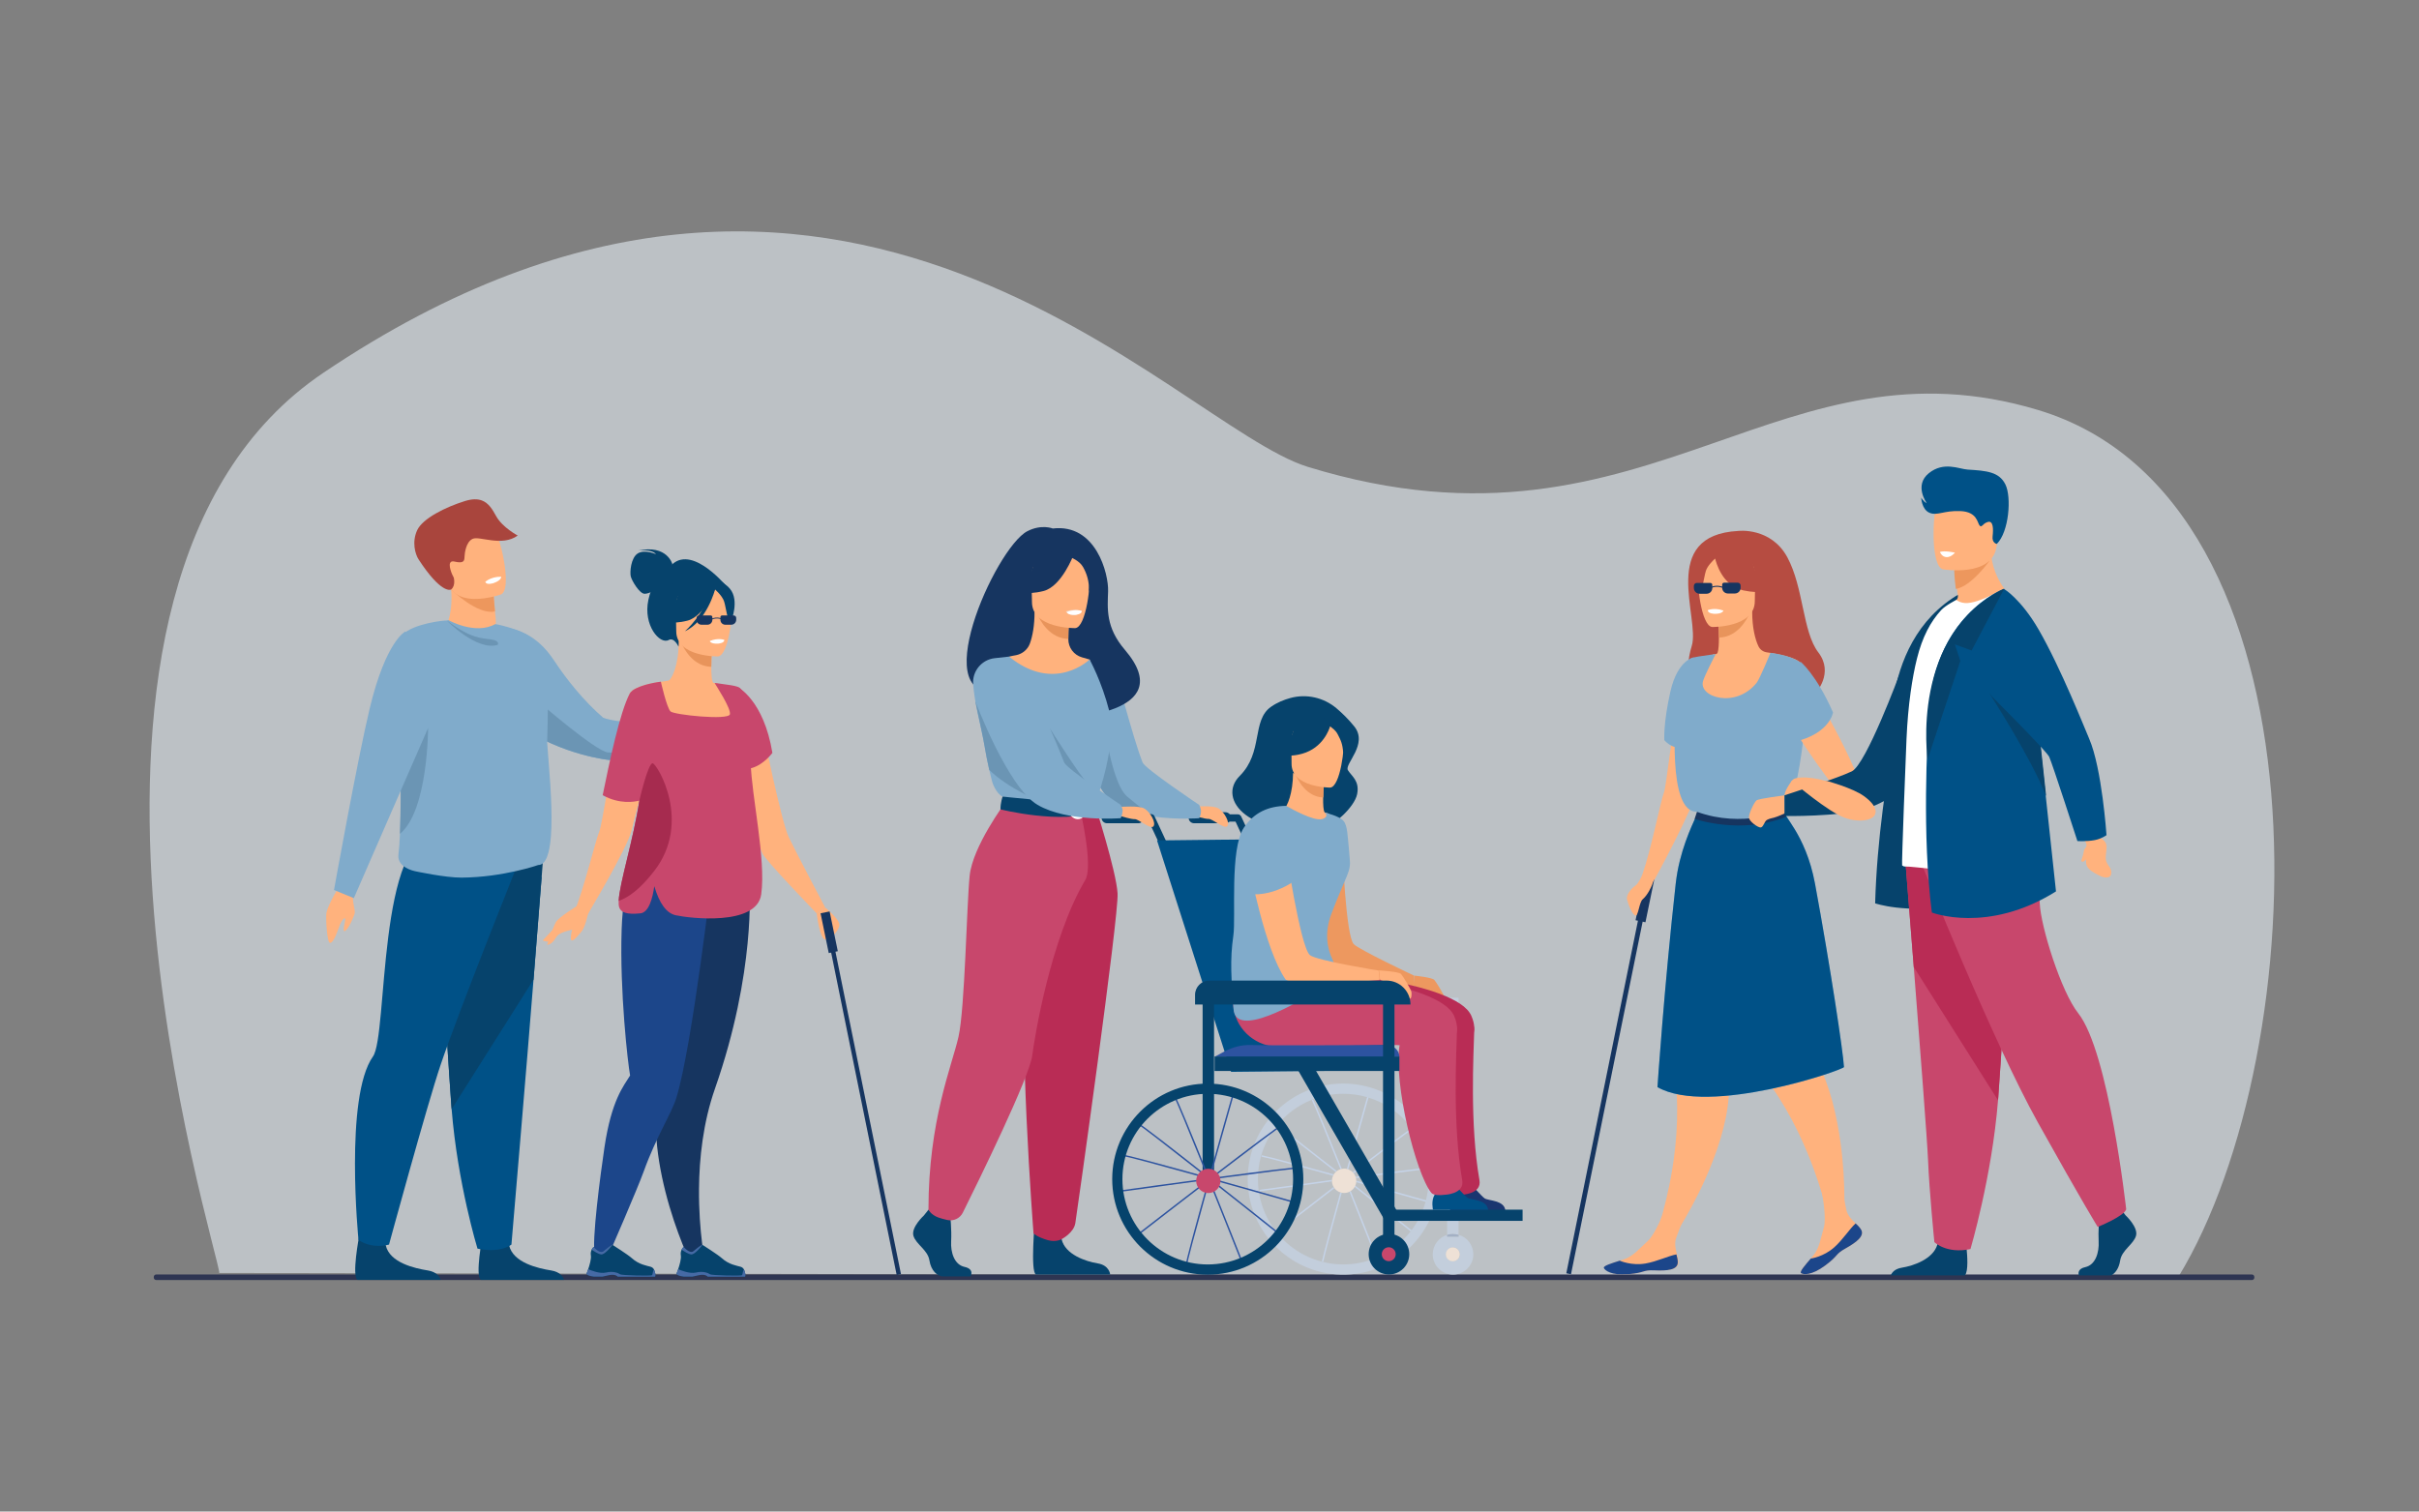 <?xml version="1.0" encoding="UTF-8" standalone="no"?>
<svg
   xmlns:dc="http://purl.org/dc/elements/1.1/"
   xmlns:cc="http://creativecommons.org/ns#"
   xmlns:rdf="http://www.w3.org/1999/02/22-rdf-syntax-ns#"
   xmlns:svg="http://www.w3.org/2000/svg"
   xmlns="http://www.w3.org/2000/svg"
   viewBox="0 0 4266.667 2666.667"
   height="2666.667"
   width="4266.667"
   xml:space="preserve"
   id="svg2"
   version="1.1"><rect x="0" y="0" width="4266.667" height="2666.667" fill="#808080" stroke="none"/><defs
     id="defs6" /><g
     transform="matrix(1.333,0,0,-1.333,0,2666.667)"
     id="g10"><g
       transform="scale(0.1)"
       id="g12"><g
         transform="scale(1.963)"
         id="g14"><path
           id="path16"
           style="fill:#ffffff;fill-opacity:0;fill-rule:nonzero;stroke:none"
           d="M 16300,0 H 0 V 10187.5 H 16300 V 0" /></g><g
         transform="scale(1.896)"
         id="g18"><path
           id="path20"
           style="fill:#e5edf3;fill-opacity:.6;fill-rule:nonzero;stroke:none"
           d="m 1530.32,1665.21 c 0,137.21 -1481.027,4794.65 725.03,6282.7 3615.14,2438.49 5935.68,-368.14 6871.93,-655.67 1220.92,-374.96 2051.32,-105.81 2824.12,163.33 718,250.03 1386.3,500.07 2271.9,233.7 2076.7,-624.55 1935,-4483.57 981,-6048.32 l -13673.98,24.26" /></g><g
         transform="scale(1.83)"
         id="g22"><path
           id="path24"
           style="fill:#2e3552;fill-opacity:1;fill-rule:nonzero;stroke:none"
           d="M 16282.9,1674.28 H 1129.08 c -9.41,0 -17.12,7.7 -17.12,17.1 v 5.63 c 0,9.4 7.71,17.1 17.12,17.1 H 16282.9 c 9.4,0 17.1,-7.7 17.1,-17.1 v -5.63 c 0,-9.4 -7.7,-17.1 -17.1,-17.1" /></g><g
         transform="scale(1.019)"
         id="g26"><path
           id="path28"
           style="fill:#06436c;fill-opacity:1;fill-rule:nonzero;stroke:none"
           d="m 16246.1,8590.87 c -17.8,0 -35,10.21 -42.9,27.38 l -159.4,342.18 H 15515 c -26.1,0 -47.3,21.19 -47.3,47.38 0,26.1 21.2,47.39 47.3,47.39 h 558.9 c 18.4,0 35.2,-10.7 42.9,-27.37 l 172.2,-369.56 c 11,-23.64 0.8,-51.89 -22.9,-62.88 -6.5,-3.04 -13.3,-4.52 -20,-4.52" /></g><path
         id="path30"
         style="fill:#06436c;fill-opacity:1;fill-rule:nonzero;stroke:none"
         d="m 16214.5,9109.2 h -414.1 c -40.1,0 -73,32.8 -73,72.9 0,40.2 32.9,73 73,73 h 414.1 c 40.1,0 73,-32.8 73,-73 0,-40.1 -32.9,-72.9 -73,-72.9" /><path
         id="path32"
         style="fill:#ffb27d;fill-opacity:1;fill-rule:nonzero;stroke:none"
         d="m 15793.1,9333.5 c 13.5,-10.3 253.8,20.2 331.1,-28.6 77.4,-48.8 151.6,-184.1 116.9,-232.5 -34.7,-48.3 -199,96.8 -247.4,94.3 -48.3,-2.4 -187.1,40.5 -187.1,40.5 l -13.5,126.3" /><path
         id="path34"
         style="fill:#80abcb;fill-opacity:1;fill-rule:nonzero;stroke:none"
         d="m 15866.5,9352.7 c 0,0 25.1,-43.7 24.7,-81.8 -0.8,-64.2 -24.7,-94.8 -24.7,-94.8 0,0 -290.6,-23.2 -603.5,22 -173.9,25.1 -354.7,71.4 -496.2,154.6 -192.2,113 -370.7,515.3 -503.6,899.4 -140.9,407.2 -230.4,794 -230.4,794 65.4,158.4 238.6,253.8 384.3,230.4 79.9,-12.8 267.2,-74.4 309.6,-130.1 65,-85.4 248.5,-864.9 392.6,-1233.8 31.7,-81 747.2,-559.9 747.2,-559.9" /><path
         id="path36"
         style="fill:#6b95b4;fill-opacity:1;fill-rule:nonzero;stroke:none"
         d="m 15263,9198.1 c -173.9,25.1 -354.7,71.4 -496.2,154.6 -192.2,113 -370.7,515.3 -503.6,899.4 -2.1,277.4 -2.1,506.4 -2.1,506.4 l 314.7,-130.5 c 9.6,-19.3 111.2,-971.6 338.3,-1164.9 193,-164.2 316.2,-244.5 348.9,-265" /><g
         transform="scale(1.184)"
         id="g38"><path
           id="path40"
           style="fill:#c3cedc;fill-opacity:1;fill-rule:nonzero;stroke:none"
           d="m 16300,3092.55 c -20.3,5.91 -41.7,9.11 -63.8,9.11 -22.2,0 -43.7,-3.2 -64,-9.11 V 5743.07 H 16300 V 3092.55" /></g><g
         transform="scale(1.196)"
         id="g42"><path
           id="path44"
           style="fill:#c3cedc;fill-opacity:1;fill-rule:nonzero;stroke:none"
           d="m 16089.8,2622.46 h -28.6 c -117.3,7.36 -210.1,104.84 -210.1,224.05 0,101.99 68,188.11 161.1,215.44 v -19.23 h 126.5 v 19.23 c 93.3,-27.33 161.3,-113.45 161.3,-215.44 0,-119.21 -92.9,-216.69 -210.2,-224.05 m -14.3,301.13 c -42.5,0 -77,-34.52 -77,-77.08 0,-42.63 34.5,-77.08 77,-77.08 42.6,0 77.1,34.45 77.1,77.08 0,42.56 -34.5,77.08 -77.1,77.08" /></g><g
         transform="scale(1.181)"
         id="g46"><path
           id="path48"
           style="fill:#2c3655;fill-opacity:1;fill-rule:nonzero;stroke:none"
           d="m 16285.5,2656.3 c -4.9,0 -9.7,0.08 -14.5,0.42 h 29 c -4.8,-0.34 -9.7,-0.42 -14.5,-0.42" /></g><g
         transform="scale(1.184)"
         id="g50"><path
           id="path52"
           style="fill:#a3b0c4;fill-opacity:1;fill-rule:nonzero;stroke:none"
           d="m 16300,3073.13 h -127.8 v 19.42 c 20.3,5.91 41.8,9.11 64,9.11 22.1,0 43.5,-3.2 63.8,-9.11 v -19.42" /></g><g
         transform="scale(1.185)"
         id="g54"><path
           id="path56"
           style="fill:#eee1d6;fill-opacity:1;fill-rule:nonzero;stroke:none"
           d="m 16222.2,2794.7 c -42.9,0 -77.8,34.76 -77.8,77.79 0,42.94 34.9,77.78 77.8,77.78 43,0 77.8,-34.84 77.8,-77.78 0,-43.03 -34.8,-77.79 -77.8,-77.79" /></g><path
         id="path58"
         style="fill:#06436c;fill-opacity:1;fill-rule:nonzero;stroke:none"
         d="m 15408,8757 c -18.2,0 -35.6,10.4 -43.8,27.9 l -162.5,348.8 h -538.9 c -26.7,0 -48.3,21.6 -48.3,48.3 0,26.6 21.6,48.3 48.3,48.3 h 569.7 c 18.8,0 35.8,-10.9 43.8,-27.9 l 175.4,-376.7 c 11.3,-24.1 0.8,-52.9 -23.3,-64.1 -6.6,-3.1 -13.6,-4.6 -20.4,-4.6" /><g
         transform="scale(1.111)"
         id="g60"><path
           id="path62"
           style="fill:#c5d3e8;fill-opacity:1;fill-rule:nonzero;stroke:none"
           d="m 15759.8,2974.49 c -5.4,1.35 -10.8,2.7 -16.2,4.14 24.8,114.04 116.7,452.48 219,821.25 5.6,-1.62 11.3,-2.97 17.1,-3.96 -105.6,-380.38 -197,-716.57 -219.9,-821.43 m 297.3,1099.11 c -5.4,2.17 -10.9,3.97 -16.7,5.4 102.4,365.99 201.4,714.51 242.9,860.6 5.6,-1.53 11.2,-3.25 16.7,-4.86 -61.6,-216.66 -152.7,-538.72 -242.9,-861.14" /></g><g
         transform="scale(1.158)"
         id="g64"><path
           id="path66"
           style="fill:#c5d3e8;fill-opacity:1;fill-rule:nonzero;stroke:none"
           d="m 16295.6,3538.52 c -203.6,57.86 -501.5,142.15 -801.5,226.1 0.5,4.75 0.7,9.5 0.7,14.33 0,1.04 0,1.99 0,2.94 340.5,-95.35 663,-186.8 805.2,-227.31 -1.4,-5.35 -2.9,-10.71 -4.4,-16.06 m -1065.5,299.76 c -382.8,106.4 -723.1,198.89 -816,218.32 1.5,5.1 2.9,10.28 4.3,15.38 104.2,-21.85 448.6,-115.38 820,-218.59 -3.1,-4.83 -5.8,-9.93 -8.3,-15.11" /></g><g
         transform="scale(1.146)"
         id="g68"><path
           id="path70"
           style="fill:#c5d3e8;fill-opacity:1;fill-rule:nonzero;stroke:none"
           d="m 16289.8,3233.56 c -165.3,131.66 -407.5,324.13 -652.7,517.91 2.7,5.14 5.1,10.38 7.2,15.87 279.1,-220.56 541.5,-429.43 655.7,-520.43 -3.3,-4.53 -6.8,-8.98 -10.2,-13.35 m -869.8,689.17 c -314.5,247.52 -596.7,467.21 -681.4,526.1 3.4,4.28 6.7,8.47 10.1,12.66 93.7,-65.09 379.6,-287.57 685,-528.03 -4.8,-3.31 -9.3,-6.89 -13.7,-10.73" /></g><g
         transform="scale(1.16)"
         id="g72"><path
           id="path74"
           style="fill:#c5d3e8;fill-opacity:1;fill-rule:nonzero;stroke:none"
           d="m 14368.5,3653.48 c -0.8,5.44 -1.6,10.96 -2.3,16.47 108.4,15.1 453.5,63.12 827.8,113.74 -0.2,-3.44 -0.4,-6.98 -0.4,-10.52 0,-2.15 0.1,-4.22 0.2,-6.38 -316,-42.68 -625.1,-85.37 -825.3,-113.31 m 1099.3,150.13 c -1.2,5.52 -2.9,10.95 -4.8,16.3 353.8,47.08 689.5,90.28 835,104.25 0.7,-5.34 1.4,-10.6 2,-15.95 -138.7,-13.71 -470,-56.31 -832.2,-104.6" /></g><g
         transform="scale(1.118)"
         id="g76"><path
           id="path78"
           style="fill:#c5d3e8;fill-opacity:1;fill-rule:nonzero;stroke:none"
           d="m 16284.1,2999.82 c -79.2,200.03 -195,491.48 -312.9,786.07 5.2,2.6 10.3,5.64 15.2,8.86 133.9,-334.49 258.7,-649.38 313.6,-788.31 -5.3,-2.24 -10.6,-4.38 -15.9,-6.62 m -419.8,1052.39 c -154.9,384.85 -295.3,728.11 -339.5,820.97 5.1,2.05 10.2,4.11 15.4,6.17 49.1,-103.15 191,-450.07 341.2,-823.11 -5.8,-0.99 -11.5,-2.33 -17.1,-4.03" /></g><g
         transform="scale(1.147)"
         id="g80"><path
           id="path82"
           style="fill:#c5d3e8;fill-opacity:1;fill-rule:nonzero;stroke:none"
           d="m 14734.7,3221.88 c -3.4,4.36 -6.9,8.81 -10.3,13.25 106.3,82.49 372.4,288.61 658.2,508.41 2.9,-4.88 6.1,-9.59 9.6,-14.03 -248.9,-191.3 -493.3,-380.24 -657.5,-507.63 m 880.1,678.52 c -3.5,4.45 -7.2,8.81 -11.2,12.82 299.2,229.05 580.9,442.49 686.7,515.82 3.3,-4.27 6.5,-8.63 9.7,-12.99 -99,-68.88 -377.6,-280.06 -685.2,-515.65" /></g><g
         transform="scale(1.101)"
         id="g84"><path
           id="path86"
           style="fill:#eee1d6;fill-opacity:1;fill-rule:nonzero;stroke:none"
           d="m 16153.7,3829.14 c -8.5,0 -16.9,0.73 -25,2.18 -5.9,1 -11.6,2.36 -17.2,4 -29.5,8.9 -55.1,26.89 -73.4,50.69 -3.7,4.63 -7,9.54 -10,14.63 -12,20.07 -19.3,43.15 -20.4,67.95 -0.1,2.27 -0.1,4.45 -0.1,6.72 0,3.73 0.1,7.46 0.4,11.09 1.4,18.26 6.1,35.52 13.5,51.33 2.6,5.45 5.5,10.81 8.8,15.9 7.3,11.54 16.2,21.98 26.4,31.07 4.5,3.99 9.3,7.72 14.3,11.17 12.1,8.36 25.6,14.9 40,19.35 5.7,1.73 11.5,3.09 17.4,4.09 8.2,1.46 16.7,2.27 25.3,2.27 12.6,0 24.7,-1.63 36.3,-4.54 5.8,-1.45 11.3,-3.27 16.8,-5.45 19.6,-7.63 37.2,-19.35 51.6,-34.16 4.2,-4.18 8,-8.72 11.6,-13.36 9.1,-11.9 16.4,-25.25 21.5,-39.51 2,-5.64 3.7,-11.36 5,-17.18 2,-9.35 3.2,-19.07 3.4,-28.98 0.1,-1 0.1,-2 0.1,-3.09 0,-5.08 -0.3,-10.08 -0.8,-15.08 -1.3,-12.99 -4.4,-25.53 -8.9,-37.34 -2.2,-5.72 -4.7,-11.17 -7.6,-16.53 -11.3,-21.17 -27.9,-39.25 -47.8,-52.6 -4.9,-3.27 -10,-6.36 -15.3,-9 -19.8,-9.99 -42.2,-15.62 -65.9,-15.62" /></g><g
         transform="scale(1.168)"
         id="g88"><path
           id="path90"
           style="fill:#c3cedc;fill-opacity:1;fill-rule:nonzero;stroke:none"
           d="m 15249.2,2684.67 h -63.6 c -582.3,16.86 -1050.8,495.79 -1050.8,1082.12 0,596.86 485.7,1082.55 1082.6,1082.55 596.9,0 1082.6,-485.69 1082.6,-1082.55 0,-586.33 -468.5,-1065.26 -1050.8,-1082.12 m -264.5,143.53 c 74.5,-18.49 152.5,-28.33 232.7,-28.33 127.7,0 249.6,24.9 361.3,70.01 5.1,2.14 10.2,4.19 15.2,6.33 152.3,64.61 284.6,167.14 385.2,295.69 3.4,4.28 6.8,8.64 10.1,13.09 71.9,95.09 126.6,203.86 159.5,321.63 1.5,5.3 3,10.61 4.4,15.91 20.3,78.06 31.2,159.88 31.2,244.26 0,37.92 -2.2,75.32 -6.5,112.12 -0.6,5.3 -1.3,10.52 -2,15.83 -21.5,162.78 -83.9,312.98 -176.3,439.9 -3.1,4.28 -6.2,8.56 -9.5,12.75 -121.9,161.84 -293.4,284.31 -491.7,344.65 -5.2,1.54 -10.5,3.16 -15.8,4.62 -84.3,24.05 -173.2,36.97 -265.1,36.97 -123.4,0 -241.6,-23.28 -350.3,-65.64 -5,-1.97 -9.9,-3.94 -14.7,-5.91 -151.2,-61.87 -283.2,-160.9 -384.9,-285.67 -3.4,-4.11 -6.6,-8.22 -9.9,-12.41 -76,-96.46 -134.1,-207.71 -169.2,-328.73 -1.4,-5.05 -2.8,-10.19 -4.2,-15.24 -21.9,-80.79 -33.7,-165.68 -33.7,-253.24 0,-42.1 2.8,-83.61 8,-124.35 0.7,-5.48 1.4,-10.96 2.3,-16.35 24.6,-168 92.5,-322.13 192.1,-450.59 3.4,-4.37 6.8,-8.74 10.2,-13.01 127.5,-158.76 303.9,-276.61 506.2,-330.35 5.1,-1.37 10.2,-2.66 15.4,-3.94" /></g><g
         transform="scale(1.093)"
         id="g92"><path
           id="path94"
           style="fill:#2c3655;fill-opacity:1;fill-rule:nonzero;stroke:none"
           d="m 16266,2869.21 c -11.3,0 -22.6,0.09 -34,0.46 h 68 c -11.3,-0.37 -22.7,-0.46 -34,-0.46" /></g><path
         id="path96"
         style="fill:#06436c;fill-opacity:1;fill-rule:nonzero;stroke:none"
         d="m 15062.2,9109.2 h -414 c -40.2,0 -73,32.8 -73,72.9 0,40.2 32.8,73 73,73 h 414 c 40.2,0 73,-32.8 73,-73 0,-40.1 -32.8,-72.9 -73,-72.9" /><g
         transform="scale(1.173)"
         id="g98"><path
           id="path100"
           style="fill:#ed985f;fill-opacity:1;fill-rule:nonzero;stroke:none"
           d="m 15955,6046.56 c 0,0 199.6,-20.55 224.3,-47.99 24.6,-27.45 115.2,-177.38 118,-205.25 2.7,-27.96 0.7,-79.36 -20,-71.18 -20.5,8.27 -106.8,145.42 -150.5,147.46 -43.7,2.14 -183.6,60.61 -183.6,60.61 l 11.8,116.35" /></g><g
         transform="scale(1.133)"
         id="g102"><path
           id="path104"
           style="fill:#005187;fill-opacity:1;fill-rule:nonzero;stroke:none"
           d="m 16300,5155.48 -1922.6,-19.77 -865,2703.65 1778.4,19.77 1009.2,-2703.65" /></g><g
         transform="scale(1.148)"
         id="g106"><path
           id="path108"
           style="fill:#ed985f;fill-opacity:1;fill-rule:nonzero;stroke:none"
           d="m 15474,7620.25 c 0,0 37.6,-981.06 128.9,-1078.67 59.1,-63.05 697.1,-364.26 697.1,-364.26 l -6.4,-120.26 c 0,0 -829.9,117.47 -952.3,265.51 -241.4,292.24 -257.4,1088.77 -269,1173.41 -11.8,84.64 230.8,254.45 401.7,124.27" /></g><g
         transform="scale(1.222)"
         id="g110"><path
           id="path112"
           style="fill:#1a3670;fill-opacity:1;fill-rule:nonzero;stroke:none"
           d="m 16300,3261.19 h -596.9 c 0,0 -22.4,95.2 16.8,160.02 34.7,57.3 21.4,89.95 -4.2,137.34 27,-11.05 61.9,-21.12 100.5,-18.9 29.7,1.71 61.1,15.22 88.7,31.18 25.7,-29.22 135.7,-153.96 170.1,-178.59 39,-28.08 213,-18.09 225,-131.05" /></g><g
         transform="scale(1.207)"
         id="g114"><path
           id="path116"
           style="fill:#b92c55;fill-opacity:1;fill-rule:nonzero;stroke:none"
           d="m 13713.3,5510.55 c 40.2,-242 254.8,-416.23 500,-413.25 304.2,3.65 748.5,9.7 911.4,15.82 345.2,13.01 474.9,-0.9 473.9,-10.68 -15.5,-144.98 -28.2,-83.1 132.6,-71.83 0,0 568.8,16.07 398.6,405.21 -170.1,389.13 -1786.2,510.43 -1929,493.52 -121.5,-14.33 -549.9,-43.9 -487.5,-418.79" /></g><g
         transform="scale(1.203)"
         id="g118"><path
           id="path120"
           style="fill:#b92c55;fill-opacity:1;fill-rule:nonzero;stroke:none"
           d="m 16215.4,5300.99 c -7.3,-275.98 -50.2,-1040.93 57.3,-1655.24 27.3,-155.78 -196.2,-160.61 -197.8,-160.77 -42.5,-5.07 -117.1,-8.73 -141.8,22.03 -172.5,214.05 -415.9,1207.18 -349.7,1619.58 32.2,201.09 232.7,197.51 394.6,271.67 99.7,45.63 240.3,12.38 237.4,-97.27" /></g><path
         id="path122"
         style="fill:#06436c;fill-opacity:1;fill-rule:nonzero;stroke:none"
         d="m 15912.9,4348.6 h 151.3 v 2523.7 h -151.3 V 4348.6" /><g
         transform="scale(1.111)"
         id="g124"><path
           id="path126"
           style="fill:#06436c;fill-opacity:1;fill-rule:nonzero;stroke:none"
           d="m 15368,9691.19 c 192.2,52.76 398.5,5.57 550.4,-123.44 67,-56.89 141,-128.54 210.2,-214.26 171.4,-212.45 -119.8,-449.19 -75.2,-521.93 44.8,-72.83 141.8,-126.66 109.9,-285.73 -32,-159.07 -290.5,-378.01 -378,-392.14 -887.5,-143.05 -1303.2,326.87 -1020.1,609.36 283.2,282.46 139.3,660.33 373,823.79 72.2,50.46 152.8,83.21 229.8,104.35" /></g><g
         transform="scale(1.092)"
         id="g128"><path
           id="path130"
           style="fill:#ffb27d;fill-opacity:1;fill-rule:nonzero;stroke:none"
           d="m 16300,8086.64 c -72.1,-56.4 -163.8,-104.84 -280.5,-138.9 -437.2,-127.91 -628.5,236.87 -707.1,490.31 58.4,38.09 114.9,48.89 147.5,54.75 31.8,5.59 65.4,10.08 93.1,13.1 47.7,40.92 112.8,201.16 115.3,444.25 l 21.2,-4.31 354.7,-75.53 c 0,0 -9.6,-111.98 -11.5,-217.37 -1.2,-82.4 2.2,-160.96 18.9,-179.27 24.4,-6.87 46.3,-14.38 46.3,-14.38 5.3,-7.78 5.6,-4.3 3.9,-1.65 5.1,-7.41 110.2,-159.77 198.2,-371" /></g><g
         transform="scale(1.075)"
         id="g132"><path
           id="path134"
           style="fill:#ed985f;fill-opacity:1;fill-rule:nonzero;stroke:none"
           d="m 16300,9011.65 c 0,0 -9.8,-113.58 -11.5,-220.74 -202.3,8.56 -306.5,194.6 -348.9,297.48 l 360.4,-76.74" /></g><g
         transform="scale(1.092)"
         id="g136"><path
           id="path138"
           style="fill:#ffb27d;fill-opacity:1;fill-rule:nonzero;stroke:none"
           d="m 16117.6,8773.94 c 0,0 -471.3,-1.1 -467.6,292.51 3.9,293.51 -54.4,491.07 246.7,504.18 301.2,13.11 358.1,-99.67 380.8,-197.97 22.5,-98.28 -37.2,-590.84 -159.9,-598.72" /></g><g
         transform="scale(1.097)"
         id="g140"><path
           id="path142"
           style="fill:#06436c;fill-opacity:1;fill-rule:nonzero;stroke:none"
           d="m 16193.1,9493.51 c -71.3,88.93 -126.3,70.41 -157.4,44.42 -254.4,144.61 -422.6,-61.48 -422.6,-61.48 -34.4,-209.23 -187.3,-327.21 -187.3,-327.21 0,0 86.7,-61.53 282.6,-6.14 250.6,70.88 325.1,296.02 335.1,330.52 28.2,-26.13 63.7,-41.74 93.6,-100.22 35.5,-69.47 57.6,-109.69 64.9,-226.71 0,0 98,213.45 -8.9,346.82" /></g><g
         transform="scale(1.236)"
         id="g144"><path
           id="path146"
           style="fill:#06436c;fill-opacity:1;fill-rule:nonzero;stroke:none"
           d="M 16300,3232.28 H 14820.6 V 3112.4 H 16300 v 119.88" /></g><g
         transform="scale(1.193)"
         id="g148"><path
           id="path150"
           style="fill:#c8476c;fill-opacity:1;fill-rule:nonzero;stroke:none"
           d="m 13683.5,5574.04 c 40.7,-244.79 257.7,-421.03 505.8,-418.01 307.7,3.69 757.1,9.81 921.9,16.01 349.2,13.16 480.4,-0.92 479.3,-10.81 -15.6,-146.66 -28.5,-84.06 134.2,-72.66 0,0 575.3,16.26 403.2,409.88 -172.2,393.62 -1806.8,516.31 -1951.3,499.21 -122.8,-14.5 -556.1,-44.41 -493.1,-423.62" /></g><g
         transform="scale(1.097)"
         id="g152"><path
           id="path154"
           style="fill:#80abcb;fill-opacity:1;fill-rule:nonzero;stroke:none"
           d="m 14876.7,6949.42 c 31.9,217.88 -45.7,1042.89 126.6,1300.77 124.7,186.44 297.5,259.97 510.9,263.52 68.6,-39 330.2,-185.98 432.7,-159.92 1.1,0.37 3.1,0.91 5.7,1.74 48.1,15.03 64.6,50.39 22.1,77.54 0,0.09 174.8,-37.72 229.1,-99.32 52.1,-59.23 49.7,-186.26 66.4,-335.97 4.1,-37.09 4.7,-74.45 9.2,-111.53 20.6,-168.4 -33.7,-186.62 -219.2,-672.57 -90.8,-237.56 -48.2,-427.27 12.3,-553.57 54.3,-113.36 16.3,-249.22 -90,-316.47 -366.3,-231.9 -1078.7,-635.39 -1103.8,-282.75 -25.4,357.84 -46,587.55 -2,888.53" /></g><g
         transform="scale(1.12)"
         id="g156"><path
           id="path158"
           style="fill:#ffb27d;fill-opacity:1;fill-rule:nonzero;stroke:none"
           d="m 15187.8,7845.28 c 0,0 172.5,-1170.67 287.5,-1269.88 74.3,-64.03 812.6,-182.88 812.6,-182.88 l 12.1,-113.85 c 0,0 -1053.3,-77.33 -1113.6,10.54 -243.3,354.95 -413.5,1273.18 -436.9,1367.3 -23.4,94.11 229.8,315.12 438.3,188.77" /></g><g
         transform="scale(1.208)"
         id="g160"><path
           id="path162"
           style="fill:#005187;fill-opacity:1;fill-rule:nonzero;stroke:none"
           d="m 16300,3306.42 h -603.7 c 0,0 -22.5,96.28 17,161.84 35.1,57.95 21.7,90.98 -4.3,138.99 27.3,-11.26 62.8,-21.44 101.7,-19.21 30.1,1.74 61.9,15.4 89.8,31.63 26,-29.64 137.3,-155.72 172,-180.71 39.4,-28.4 215.3,-18.3 227.5,-132.54" /></g><g
         transform="scale(1.189)"
         id="g164"><path
           id="path166"
           style="fill:#c8476c;fill-opacity:1;fill-rule:nonzero;stroke:none"
           d="m 16214.3,5362.25 c -7.4,-279.17 -50.6,-1052.96 58.1,-1674.37 27.6,-157.58 -198.6,-162.46 -200.2,-162.63 -43,-5.13 -118.3,-8.83 -143.5,22.28 -174.4,216.53 -420.6,1221.14 -353.7,1638.3 32.7,203.41 235.4,199.8 399.2,274.81 100.9,46.16 243.1,12.52 240.1,-98.39" /></g><g
         transform="scale(1.085)"
         id="g168"><path
           id="path170"
           style="fill:#ffffff;fill-opacity:0;fill-rule:nonzero;stroke:none"
           d="m 16300,9004.66 c 0,0 -45.7,15.12 -170.9,-2.3 0,0 9.5,-48.77 102.5,-48.22 52.7,0.28 68.4,50.52 68.4,50.52" /></g><g
         transform="scale(1.056)"
         id="g172"><path
           id="path174"
           style="fill:#80abcb;fill-opacity:1;fill-rule:nonzero;stroke:none"
           d="m 16273.6,7944.21 c 0,0 -330.9,-286.81 -715.7,-188.84 0,0 -138.7,925.95 343,938.73 0,0 399.1,-158.18 372.7,-749.89" /></g><g
         transform="scale(1.136)"
         id="g176"><path
           id="path178"
           style="fill:#06436c;fill-opacity:1;fill-rule:nonzero;stroke:none"
           d="m 16300,5132.41 h -2152.9 v 169.44 H 16300 v -169.44" /></g><g
         transform="scale(1.135)"
         id="g180"><path
           id="path182"
           style="fill:#06436c;fill-opacity:1;fill-rule:nonzero;stroke:none"
           d="m 16146,3390.73 154,88.92 -1054.2,1825.93 -154.1,-88.93 1054.3,-1825.92" /></g><g
         transform="scale(1.136)"
         id="g184"><path
           id="path186"
           style="fill:#2d53a0;fill-opacity:1;fill-rule:nonzero;stroke:none"
           d="m 14146.6,5301.65 c 39.3,0 188.8,140.9 423.3,133.33 234.6,-7.57 1543.2,0.35 1543.2,0.35 0,0 170.9,17.88 186.9,-133.68 h -2153.4" /></g><g
         transform="scale(1.132)"
         id="g188"><path
           id="path190"
           style="fill:#06436c;fill-opacity:1;fill-rule:nonzero;stroke:none"
           d="m 16166.3,3215.72 h 133.7 v 2793.82 h -133.7 V 3215.72" /></g><g
         transform="scale(1.146)"
         id="g192"><path
           id="path194"
           style="fill:#ffb27d;fill-opacity:1;fill-rule:nonzero;stroke:none"
           d="m 15922.8,6249.25 c 0,0 228.4,-13.19 253.6,-41.29 25.3,-28.03 118,-181.67 120.8,-210.21 2.8,-28.55 0.7,-81.27 -20.3,-72.8 -21.2,8.38 -108.5,160.09 -153.3,162.19 -44.8,2.18 -188.9,50.81 -188.9,50.81 l -11.9,111.3" /></g><g
         transform="scale(1.145)"
         id="g196"><path
           id="path198"
           style="fill:#06436c;fill-opacity:1;fill-rule:nonzero;stroke:none"
           d="M 13810.3,5860.24 H 16300 c 0,152.87 -123.9,276.76 -276.8,276.76 h -2048.1 c -91.1,0 -164.8,-73.86 -164.8,-164.92 v -111.84" /></g><g
         transform="scale(1.002)"
         id="g200"><path
           id="path202"
           style="fill:#2d53a0;fill-opacity:1;fill-rule:nonzero;stroke:none"
           d="m 15659.1,3258.26 c -11.2,50.4 557.5,2049.37 622.3,2277.1 l 18.6,-5.29 c -174.2,-611.74 -625.7,-2211.93 -621.9,-2268.11 l -19,-3.7" /></g><g
         transform="scale(1.052)"
         id="g204"><path
           id="path206"
           style="fill:#2d53a0;fill-opacity:1;fill-rule:nonzero;stroke:none"
           d="m 14131.2,4486.73 c 48,10.65 1951.9,-530.95 2168.8,-592.73 l -5,-17.68 c -582.7,166.06 -2106.8,595.96 -2160.3,592.45 l -3.5,17.96" /></g><g
         transform="scale(1.039)"
         id="g208"><path
           id="path210"
           style="fill:#2d53a0;fill-opacity:1;fill-rule:nonzero;stroke:none"
           d="m 14505.7,4940.92 c 48.9,-8.75 1615.7,-1257.57 1794.3,-1399.96 l -11.6,-14.53 c -479.5,382.44 -1735.1,1378.71 -1786.6,1396.31 l 3.9,18.18" /></g><g
         transform="scale(1.055)"
         id="g212"><path
           id="path214"
           style="fill:#2d53a0;fill-opacity:1;fill-rule:nonzero;stroke:none"
           d="m 16300,4318.19 c -45.9,17.16 -2001.2,-255.18 -2223.9,-286.28 l 2.5,-18.2 c 598.5,83.62 2163.1,298.13 2215.5,287.23 l 5.9,17.25" /></g><g
         transform="scale(1.009)"
         id="g216"><path
           id="path218"
           style="fill:#2d53a0;fill-opacity:1;fill-rule:nonzero;stroke:none"
           d="m 15415.4,5437.23 c 39.3,-32.89 798.2,-1951.43 884.6,-2170.08 l -17.8,-7.03 c -232.1,587.27 -842.5,2120.74 -879.5,2162.84 l 12.7,14.27" /></g><g
         transform="scale(1.04)"
         id="g220"><path
           id="path222"
           style="fill:#2d53a0;fill-opacity:1;fill-rule:nonzero;stroke:none"
           d="m 16296.4,4916.02 c -49,-8.08 -1632.1,-1235.74 -1812.5,-1375.61 l 11.4,-14.71 c 484.4,375.93 1753,1355.31 1804.7,1372.14 l -3.6,18.18" /></g><path
         id="path224"
         style="fill:#c8476c;fill-opacity:1;fill-rule:nonzero;stroke:none"
         d="m 15827.7,4375.7 c 0,88.9 72,161 160.9,161 88.9,0 160.9,-72.1 160.9,-161 0,-88.8 -72,-160.9 -160.9,-160.9 -88.9,0 -160.9,72.1 -160.9,160.9" /><g
         transform="scale(1.058)"
         id="g226"><path
           id="path228"
           style="fill:#06436c;fill-opacity:1;fill-rule:nonzero;stroke:none"
           d="m 14037.6,4158.07 c 0,-588.57 478.8,-1067.37 1067.4,-1067.37 588.5,0 1067.3,478.8 1067.3,1067.37 0,588.47 -478.8,1067.26 -1067.3,1067.26 -588.6,0 -1067.4,-478.79 -1067.4,-1067.26 z m -127.6,0 c 0,658.85 536.1,1194.99 1195,1194.99 659,0 1195,-536.14 1195,-1194.99 0,-658.96 -536,-1195.09 -1195,-1195.09 -658.9,0 -1195,536.13 -1195,1195.09" /></g><g
         transform="scale(1.144)"
         id="g230"><path
           id="path232"
           style="fill:#06436c;fill-opacity:1;fill-rule:nonzero;stroke:none"
           d="m 16300,2977.22 c 0,129.67 -105.1,234.77 -234.8,234.77 -129.6,0 -234.7,-105.1 -234.7,-234.77 0,-129.67 105.1,-234.86 234.7,-234.86 129.7,0 234.8,105.19 234.8,234.86" /></g><g
         transform="scale(1.133)"
         id="g234"><path
           id="path236"
           style="fill:#c8476c;fill-opacity:1;fill-rule:nonzero;stroke:none"
           d="m 16137.2,3005.65 c 0,44.93 36.5,81.39 81.4,81.39 44.9,0 81.4,-36.46 81.4,-81.39 0,-45.02 -36.5,-81.39 -81.4,-81.39 -44.9,0 -81.4,36.37 -81.4,81.39" /></g><path
         id="path238"
         style="fill:#163560;fill-opacity:1;fill-rule:nonzero;stroke:none"
         d="m 13272.8,10872.2 c -36.2,69.8 789.7,321.2 802.8,-367.8 0,0 1547.1,38 808.4,900.4 -255.8,298.5 -229.4,545.3 -221.8,775.1 7.8,229.8 -159.3,897.7 -731.9,830.4 0,0 -150,61 -337.2,-36.1 -425.6,-220.8 -1379.1,-2356.1 -320.3,-2102" /><path
         id="path240"
         style="fill:#06436c;fill-opacity:1;fill-rule:nonzero;stroke:none"
         d="m 12226,3919.4 c 0,0 -173.3,-158.2 -139.5,-270.7 33.8,-112.4 190.3,-187.3 211.4,-324.7 21.2,-137.4 105.7,-212.3 181.8,-212.3 76.1,0 362.9,0 362.9,0 0,0 56,96.6 -79.3,125.8 -135.3,29.1 -186.3,190.6 -177.9,340.5 8.5,149.9 -12.6,349.7 -12.6,349.7 l -287.6,66.6 -59.2,-74.9" /><path
         id="path242"
         style="fill:#06436c;fill-opacity:1;fill-rule:nonzero;stroke:none"
         d="m 13693.4,3852.2 c 0,0 -62.2,-678.4 13.9,-715.9 h 982.5 c 0,0 -8.6,122.6 -165.1,147.6 -156.4,25 -431.3,116.6 -477.8,320.6 -46.5,204 -353.5,247.7 -353.5,247.7" /><path
         id="path244"
         style="fill:#ffb27d;fill-opacity:1;fill-rule:nonzero;stroke:none"
         d="m 12999.3,8660.7 c 200.4,449.5 323.1,578.5 299.6,718.1 -17.4,103.8 53.1,1936.1 53.1,1936.1 23.8,7.4 71.5,14 97.5,19.8 82.2,18.2 150.3,76 178.6,155.3 34.1,95.5 61.3,236.6 60.6,413.4 l 25.7,-5.1 431.7,-85.4 c 0,0 -9.8,-135.9 -10.1,-263.9 0,-1.1 0,-2.1 0,-3.2 -0.5,-111.1 72.4,-209.3 179.2,-240.1 54.5,-15.7 102,-29.2 102,-29.2 0,0 158.5,-452.6 188.8,-917.5 30.3,-465 -288.3,-667 2.4,-1596.1 296.8,-949 -1719.9,-350.6 -1609.1,-102.2" /><path
         id="path246"
         style="fill:#e8945b;fill-opacity:1;fill-rule:nonzero;stroke:none"
         d="m 14146.1,11812.9 c 0,0 -9.8,-135.9 -10.1,-263.9 -241.6,6.8 -369.3,227.2 -421.6,349.3 l 431.7,-85.4" /><path
         id="path248"
         style="fill:#ffb27d;fill-opacity:1;fill-rule:nonzero;stroke:none"
         d="m 14226.8,11691.7 c 0,0 -571.6,-9.5 -572,346.6 -0.4,356 -74.4,594.6 290.5,615.7 365,21.1 436,-114.7 465.1,-233.6 29,-118.7 -34.9,-717.1 -183.6,-728.7" /><path
         id="path250"
         style="fill:#163560;fill-opacity:1;fill-rule:nonzero;stroke:none"
         d="m 14205.7,12662.7 c 0,0 -156.5,-417.7 -396.7,-479.5 -240.2,-61.7 -344.4,2.6 -344.4,2.6 0,0 184.2,146.4 222.5,401.8 0,0 400.5,273.9 518.6,75.1" /><path
         id="path252"
         style="fill:#163560;fill-opacity:1;fill-rule:nonzero;stroke:none"
         d="m 14166.9,12628.8 c 0,0 116,-43.4 163.8,-128 46.7,-82.8 86.5,-192.4 77.2,-326.9 0,0 118,283.9 -14.6,444.5 -140.5,170.3 -226.4,10.4 -226.4,10.4" /><path
         id="path254"
         style="fill:#e5edf3;fill-opacity:.6;fill-rule:nonzero;stroke:none"
         d="m 14102.4,11912.5 c 0,0 39.5,-51.9 118.4,-48.1 63.6,3 88.1,58.1 88.1,58.1 0,0 -116.8,28.1 -206.5,-10" /><path
         id="path256"
         style="fill:#80abcb;fill-opacity:1;fill-rule:nonzero;stroke:none"
         d="m 14524.8,9462.1 -567.1,-169.4 -179.8,44.1 -511.4,125.3 c 0,0 -66.1,22.1 -124.7,157.3 -11.1,25.5 -31.1,103.5 -52,195.7 -23.1,102.3 -47.1,222.2 -60.6,307 -19.8,124.7 -59.6,280 -94.2,447.3 v 0.1 c -25.4,122.4 -48,251.2 -58.2,379.3 -13.7,173.2 112.7,326 285.4,345.2 l 189.8,21 c 602.5,-491.5 1065.2,-38.5 1065.2,-38.5 0,0 158.5,-281.8 262.2,-687.6 103.7,-405.8 -154.6,-1126.8 -154.6,-1126.8" /><path
         id="path258"
         style="fill:#b92c55;fill-opacity:1;fill-rule:nonzero;stroke:none"
         d="m 14488.8,9352.7 c 0,0 280.8,-874.1 298.8,-1171.7 18,-297.6 -536.8,-4227.7 -559.1,-4364.9 -21.1,-129.2 -181.6,-211.6 -181.6,-211.6 0,0 -73.8,-43.6 -179.2,-13.8 -146.1,41.3 -192.3,90.7 -192.3,90.7 0,0 -218.6,2802.9 -83.4,3804.2 135.3,1001.2 136.9,1867.1 136.9,1867.1 h 759.9" /><path
         id="path260"
         style="fill:#c8476c;fill-opacity:1;fill-rule:nonzero;stroke:none"
         d="m 13298.9,9378.8 c 0,0 -428.3,-574.8 -468.3,-963.3 -39.9,-388.6 -62.6,-1753.3 -147.7,-2132.1 -85.1,-378.8 -397.7,-1107.7 -397.7,-2289.1 0,0 32.5,-67.7 132.9,-103.8 32,-11.5 75,-22.7 116.8,-32.2 82.7,-19 167.6,21.4 205.3,97.4 211.4,425.5 884.6,1797.9 919.1,2082.8 24.4,201.6 237,1535.9 700.6,2318.8 111.3,188 -68.3,935.5 -68.3,935.5 l -992.7,86" /><path
         id="path262"
         style="fill:#ffffff;fill-opacity:1;fill-rule:nonzero;stroke:none"
         d="m 14115.1,11903 c 0,0 9.9,-41.9 114.3,-35.5 0,0 87.6,5.4 85,51.6 0,0 -85,32.8 -199.3,-16.1" /><path
         id="path264"
         style="fill:#06436c;fill-opacity:1;fill-rule:nonzero;stroke:none"
         d="m 14533.6,9487.7 c 0,0 -112.7,-89.2 -336.7,-93.7 -267.5,-5.4 -930.4,68.2 -930.4,68.2 0,0 -29.4,-82.3 -28.2,-169.2 0,0 809.6,-204.2 1278.6,-29.8 0,0 60.5,113.8 16.7,224.5" /><path
         id="path266"
         style="fill:#ffffff;fill-opacity:1;fill-rule:nonzero;stroke:none"
         d="m 14179.5,9301.6 c 0,-53.9 36.6,-97.7 81.6,-97.7 45,0 81.6,43.8 81.6,97.7 0,53.9 -36.6,97.7 -81.6,97.7 -45,0 -81.6,-43.8 -81.6,-97.7 z m -40.5,0 c 0,76.2 54.8,138.1 122.1,138.1 67.3,0 122.1,-61.9 122.1,-138.1 0,-76.2 -54.8,-138.2 -122.1,-138.2 -67.3,0 -122.1,62 -122.1,138.2" /><path
         id="path268"
         style="fill:#6b95b4;fill-opacity:1;fill-rule:nonzero;stroke:none"
         d="m 13571.4,9487.6 c -218.7,112 -373.5,222.4 -481.6,327.5 -23.1,102.3 -47.1,222.2 -60.6,307 -19.8,124.7 -88.7,433.2 -123.3,600.6 l 910.7,-1311.9 c 0,0 41,-69.5 -245.2,76.8" /><path
         id="path270"
         style="fill:#6b95b4;fill-opacity:1;fill-rule:nonzero;stroke:none"
         d="m 13893.9,10361.9 c 0,0 405,-643.1 522.4,-758.6 117.3,-115.6 -479,91.8 -479,91.8 l -43.4,666.8" /><path
         id="path272"
         style="fill:#ffb27d;fill-opacity:1;fill-rule:nonzero;stroke:none"
         d="m 14815,9330.1 c 13.5,-10.2 253.8,20.3 331.2,-28.5 77.3,-48.8 151.5,-184.1 116.8,-232.5 -34.7,-48.3 -199,96.8 -247.4,94.3 -48.3,-2.4 -187.1,40.5 -187.1,40.5 l -13.5,126.2" /><path
         id="path274"
         style="fill:#80abcb;fill-opacity:1;fill-rule:nonzero;stroke:none"
         d="m 12905.9,10722.7 c 0,0 427,-1137.2 823,-1370 396,-232.8 1099.6,-176.5 1099.6,-176.5 0,0 20.4,31.2 26,97.5 2.8,32.9 -26,79 -26,79 0,0 -715.5,478.9 -747.1,559.9 -144.1,369 -352.9,841.1 -439.9,903.9 -87,62.9 -637.9,143 -735.6,-93.8" /><g
         transform="scale(1.34)"
         id="g276"><path
           id="path278"
           style="fill:#163560;fill-opacity:1;fill-rule:nonzero;stroke:none"
           d="m 15512.9,2343.56 -46.3,9.4 787.1,3874.05 46.3,-9.41 -787.1,-3874.04" /></g><g
         transform="scale(1.343)"
         id="g280"><path
           id="path282"
           style="fill:#163560;fill-opacity:1;fill-rule:nonzero;stroke:none"
           d="m 16114.4,5827.16 97.5,-20.11 88.1,428.65 -97.5,20.02 -88.1,-428.56" /></g><g
         transform="scale(1.499)"
         id="g284"><path
           id="path286"
           style="fill:#ffb27d;fill-opacity:1;fill-rule:nonzero;stroke:none"
           d="m 16157.4,2508.54 118,38.29 c 0,0 24.6,320.48 -28,704.61 -33.2,243.36 -94.2,506.93 -204.7,718.61 -50,95.79 -110.1,180.99 -182.5,248.83 0,0 -90.6,210.41 -210.6,491.59 -133.4,312.68 -968.4,404.34 -492,-250.63 97.8,-134.42 202.8,-370.98 328.6,-514.68 214.9,-245.63 366.6,-532.35 470.8,-784.79 148.9,-360.97 200.4,-651.83 200.4,-651.83" /></g><g
         transform="scale(1.514)"
         id="g288"><path
           id="path290"
           style="fill:#ffb27d;fill-opacity:1;fill-rule:nonzero;stroke:none"
           d="m 16264.5,2466.14 c 35.5,-57.46 -41.1,-113.74 -135.7,-166.72 -94.7,-53.04 -55.5,-58.39 -176.6,-148.49 -121.1,-90.16 -192.4,-80.25 -211,-67.04 -16.5,11.69 33,67.37 84.9,128.27 6.6,7.6 13,15.4 19.6,23.12 58,69.49 66.6,156.68 93.8,247.05 25.7,85.6 -15.2,298.5 -15.2,298.5 l 161.7,128.41 c 0,0 32.8,-193.61 50.9,-274.2 10.6,-47.42 49.4,-87.12 80.8,-116.38 17,-15.92 34.3,-32.3 46.8,-52.52" /></g><g
         transform="scale(1.514)"
         id="g292"><path
           id="path294"
           style="fill:#1c468a;fill-opacity:1;fill-rule:nonzero;stroke:none"
           d="m 16128.8,2299.42 c -94.7,-53.04 -55.5,-58.39 -176.6,-148.49 -121.1,-90.16 -192.4,-80.25 -211,-67.04 -16.5,11.69 33,67.37 84.9,128.27 l 1.6,-0.59 c 0,0 109.3,14.66 202.7,97.63 76.1,67.57 135.1,162.43 187.3,209.46 17,-15.92 34.3,-32.3 46.8,-52.52 35.5,-57.46 -41.1,-113.74 -135.7,-166.72" /></g><g
         transform="scale(1.489)"
         id="g296"><path
           id="path298"
           style="fill:#b64c41;fill-opacity:1;fill-rule:nonzero;stroke:none"
           d="m 15447.4,8715.98 c 0,0 290,35.3 435.8,-234.59 145.8,-269.9 134,-660.92 275.4,-845.34 141.4,-184.43 -23.5,-359.29 -23.5,-359.29 l -1101.6,-37.19 c 0,0 -76.5,206.16 0,453.55 76.6,247.4 -297.4,985.44 413.9,1022.86" /></g><g
         transform="scale(1.391)"
         id="g300"><path
           id="path302"
           style="fill:#ffb27d;fill-opacity:1;fill-rule:nonzero;stroke:none"
           d="m 15477.7,5820.85 c 12.1,-46.08 51.6,-150.15 82.3,-150.08 25,0 33.9,127.36 66.1,154.46 46.6,39.18 84.6,121.47 90.7,141.39 12.5,41.11 24.2,49.66 24.2,49.66 l -0.1,0.08 h 0.2 c 0,0 372.7,681.25 401.8,855.7 9.5,56.78 33.9,170.63 62.6,298.21 31.1,138.76 67.3,293.68 94.5,409.74 -119,23.19 -250.6,31.36 -357.8,33.45 -21.9,-141.19 -41.4,-285.41 -58.3,-410.77 -25,-186.45 -44.1,-331.07 -55.8,-362.12 -32.4,-85.03 -121.7,-543.61 -205.9,-781.66 -9.6,-23.36 -37,-84.39 -66.9,-105.16 -37.5,-25.8 -89.7,-86.76 -77.6,-132.9" /></g><g
         transform="scale(1.47)"
         id="g304"><path
           id="path306"
           style="fill:#ffb27d;fill-opacity:1;fill-rule:nonzero;stroke:none"
           d="m 15157.4,7070.33 c 20.2,311.56 261.4,646.54 261.4,646.54 0,0 8.7,0.88 23.7,2.28 8.3,0.76 15.4,6.14 18.3,13.93 9,24.63 11.6,78.5 11.5,134.67 -0.2,85.76 -6.8,176.8 -6.8,176.8 l 289.3,57.29 17.2,3.39 c -0.5,-145.52 27,-254.92 56.8,-316.02 14.2,-29.06 41.9,-48.95 73.9,-53.44 62.1,-8.71 171.5,-27.3 245.2,-58.12 35.8,-14.93 63.1,-32.77 72.7,-53.7 79.4,-174.68 -1083.6,-865.21 -1063.2,-553.62" /></g><g
         transform="scale(1.421)"
         id="g308"><path
           id="path310"
           style="fill:#e8945b;fill-opacity:1;fill-rule:nonzero;stroke:none"
           d="m 16000.7,8322.94 c 0,0 6.8,-94.19 7,-182.93 167.5,4.73 256,157.51 292.3,242.19 l -299.3,-59.26" /></g><g
         transform="scale(1.429)"
         id="g312"><path
           id="path314"
           style="fill:#ffb27d;fill-opacity:1;fill-rule:nonzero;stroke:none"
           d="m 15854.4,8192.23 c 0,0 394,-6.5 394.3,238.94 0.3,245.44 51.3,409.9 -200.2,424.42 -251.6,14.54 -300.6,-79.07 -320.6,-160.97 -20,-81.9 24,-494.37 126.5,-502.39" /></g><g
         transform="scale(1.424)"
         id="g316"><path
           id="path318"
           style="fill:#ffb27d;fill-opacity:1;fill-rule:nonzero;stroke:none"
           d="m 15355.8,2480.48 126.8,-31.24 c 0,0 199.5,273.16 365.4,645.94 105.1,236.16 196.5,505.74 215,756.36 8.3,113.38 1.7,222.9 -25.4,323.71 0,0 35.5,238.41 84,556.5 53.9,353.68 123.6,805.79 178.4,1138.27 l -33.1,9.76 -539.7,315.63 c 0,0 -248,-565.35 -184.6,-1415.29 13,-174.38 -24.2,-444.25 8.7,-642.5 56.3,-338.87 33.1,-679.42 -13.6,-962.97 -66.8,-405.5 -181.9,-694.17 -181.9,-694.17" /></g><g
         transform="scale(1.436)"
         id="g320"><path
           id="path322"
           style="fill:#b64c41;fill-opacity:1;fill-rule:nonzero;stroke:none"
           d="m 15662.9,8788.05 c 60.5,73.34 106.3,57.39 132,35.37 210.2,116.61 352.5,-56.5 352.5,-56.5 26.2,-175.24 152.6,-275.64 152.6,-275.64 0,0 -69.8,-37.09 -236.2,-1.77 -197.6,41.93 -251.9,264.49 -259.8,293.44 -23.9,-21.5 -71.1,-68.19 -85.5,-113.97 -19.5,-62.18 -28.3,-190.22 -65.6,-185.87 0,0 -80.9,194.76 10,304.94" /></g><g
         transform="scale(1.497)"
         id="g324"><path
           id="path326"
           style="fill:#80abcb;fill-opacity:1;fill-rule:nonzero;stroke:none"
           d="m 14650.3,3752.08 c 454.2,-259.47 1649.7,153.75 1648.5,177.66 -6.3,126.96 -121.2,891.55 -256.1,1621.21 -83,448.68 -303.9,616.25 -268.5,644.57 l 0.5,0.53 c 136.2,96.64 245.3,1117.34 154.4,1290.04 -4.3,8.43 -11.9,16.17 -22.3,23.54 0.8,0.71 0.9,1.06 0.9,1.06 -85,62.01 -258.7,80.99 -258.7,80.99 0,0 -93.7,-229.27 -122.3,-265.11 -185.4,-231.55 -518.3,-127.02 -473,17.22 16.3,52.53 100.5,217.85 110.7,236.29 0.5,0.89 -23.6,-2.28 -23.6,-2.28 -55.8,-7.38 -95.3,-13 -123.8,-17.92 -55.9,-9.49 -69.7,-16.17 -83.6,-26.88 -49,-49.02 -112.8,-170.76 -117.9,-388.09 -1.9,-80.81 -86.1,-973.1 186.2,-957.67 6.2,0.4 0.9,-14.23 -10.9,-41.81 -38.4,-88.36 -147.6,-310.1 -179.2,-594.48 -103,-925.35 -161.3,-1798.87 -161.3,-1798.87" /></g><g
         transform="scale(1.399)"
         id="g328"><path
           id="path330"
           style="fill:#ffffff;fill-opacity:1;fill-rule:nonzero;stroke:none"
           d="m 16300,8523.16 c 0,0 -5.6,-31.31 -82.7,-30.72 0,0 -64.9,0.48 -64.7,34.56 0,0 61.3,27.58 147.4,-3.84" /></g><g
         transform="scale(1.37)"
         id="g332"><path
           id="path334"
           style="fill:#ffb27d;fill-opacity:1;fill-rule:nonzero;stroke:none"
           d="m 16209.9,2408.06 c -0.1,-74.62 -104.8,-82.87 -224.6,-77.61 -119.8,5.26 -86.1,-22.56 -252.3,-36.8 -166.3,-14.24 -227.5,36.66 -237.3,59.8 -8.7,20.59 70.2,44.1 154.4,71.11 10.6,3.36 21.3,6.86 31.9,10.37 94.9,31.54 153.7,108.49 231.9,177.56 74.1,65.49 159.5,289.35 159.5,289.35 l 226.6,26.5 c 0,0 -81.8,-201 -111.7,-287.23 -17.7,-50.74 -4.3,-110.61 8.2,-156.39 6.8,-24.89 13.5,-50.37 13.4,-76.66" /></g><g
         transform="scale(1.362)"
         id="g336"><path
           id="path338"
           style="fill:#1c468a;fill-opacity:1;fill-rule:nonzero;stroke:none"
           d="m 16074.1,2343.39 c -120.5,5.29 -86.6,-22.68 -253.7,-37 -167.2,-14.32 -228.8,36.86 -238.6,60.13 -8.8,20.7 70.5,44.34 155.2,71.51 l 1.2,-1.47 c 0,0 111.9,-50.15 248.7,-26.36 111.4,19.31 222.7,74.37 299.6,88.32 6.7,-25.03 13.5,-50.65 13.4,-77.09 -0.1,-75.03 -105.3,-83.33 -225.8,-78.04" /></g><g
         transform="scale(1.497)"
         id="g340"><path
           id="path342"
           style="fill:#005187;fill-opacity:1;fill-rule:nonzero;stroke:none"
           d="m 14650.3,3752.08 c 454.2,-259.47 1649.7,153.75 1648.5,177.66 -6.3,126.96 -121.2,891.55 -256.1,1621.21 -83,448.68 -303.9,616.25 -268.5,644.57 -8.4,-6.88 -136.5,-110.14 -371.4,-96.11 -210.3,12.62 -372.3,39 -412,46.02 -38.4,-88.36 -147.6,-310.1 -179.2,-594.48 -103,-925.35 -161.3,-1798.87 -161.3,-1798.87" /></g><g
         transform="scale(1.45)"
         id="g344"><path
           id="path346"
           style="fill:#163560;fill-opacity:1;fill-rule:nonzero;stroke:none"
           d="m 16283.4,6395.85 c 0,0 -383.9,-160.22 -797.9,-9.1 l -21.1,-64.87 c 0,0 426,-147.95 835.6,20.4 l -16.6,53.57" /></g><g
         transform="scale(1.39)"
         id="g348"><path
           id="path350"
           style="fill:#163560;fill-opacity:1;fill-rule:nonzero;stroke:none"
           d="m 16245.8,8738.63 h -66.4 c -30.3,0 -54.9,24.56 -54.9,54.86 v 20.48 c 0,15.21 12.4,27.55 27.6,27.55 h 129.9 c 9.9,0 18,-8.09 18,-18.06 v -30.63 c 0,-29.94 -24.2,-54.2 -54.2,-54.2" /></g><g
         transform="scale(1.413)"
         id="g352"><path
           id="path354"
           style="fill:#163560;fill-opacity:1;fill-rule:nonzero;stroke:none"
           d="m 16180.7,8598.8 h 65.4 c 29.8,0 53.9,24.17 53.9,53.99 v 20.15 c 0,14.97 -12.1,27.11 -27,27.11 h -127.9 c -9.8,0 -17.8,-7.96 -17.8,-17.77 v -30.14 c 0,-29.46 24,-53.34 53.4,-53.34" /></g><g
         transform="scale(1.399)"
         id="g356"><path
           id="path358"
           style="fill:#163560;fill-opacity:1;fill-rule:nonzero;stroke:none"
           d="m 16296.1,8737.03 c -0.6,0.25 -56.8,24.47 -110.6,0.03 l -4,8.86 c 57.8,26.31 116.1,1.13 118.5,0.03 l -3.9,-8.92" /></g><g
         transform="scale(1.487)"
         id="g360"><path
           id="path362"
           style="fill:#ffb27d;fill-opacity:1;fill-rule:nonzero;stroke:none"
           d="m 16295.6,6483.97 c 4.4,5.38 -197.2,70.81 -315.6,42.57 -70.5,-16.88 -41.8,-101.61 16,-107.59 57.8,-5.99 261,18.02 299.6,65.02" /></g><g
         transform="scale(1.466)"
         id="g364"><path
           id="path366"
           style="fill:#ffb27d;fill-opacity:1;fill-rule:nonzero;stroke:none"
           d="m 16173.6,6598.71 c 0,0 -66.3,-88.31 -66.3,-130.12 0,-41.73 36.1,-138.77 71.2,-128 35.3,10.77 50.1,103.73 55.5,125.35 5.4,21.54 46,36.41 55.2,66.01 9.3,29.6 10.8,41.73 10.8,41.73 l -126.4,25.03" /></g><g
         transform="scale(1.518)"
         id="g368"><path
           id="path370"
           style="fill:#ffb27d;fill-opacity:1;fill-rule:nonzero;stroke:none"
           d="m 15792,7184.25 c -0.9,0.46 508,-849.85 442.5,-1007.24 -65.5,-157.4 -113.6,-23.18 -170.7,39.31 -9.8,10.8 -466.2,600.09 -451.8,695.2 14.4,95.11 180,272.73 180,272.73" /></g><g
         transform="scale(1.449)"
         id="g372"><path
           id="path374"
           style="fill:#ffb27d;fill-opacity:1;fill-rule:nonzero;stroke:none"
           d="m 16293.7,6541.2 c 0,0 -231.4,-29.12 -253.3,-45.55 -21.8,-16.35 -74.6,-126.49 -69.2,-160.45 5.6,-33.88 80.2,-87.23 105.7,-87.23 25.5,0 34.8,56.45 58.5,69.22 23.7,12.7 46,15.73 64.2,20.63 34.7,9.32 100.4,39.48 100.4,39.48 l -6.3,163.9" /></g><g
         transform="scale(1.564)"
         id="g376"><path
           id="path378"
           style="fill:#06436c;fill-opacity:1;fill-rule:nonzero;stroke:none"
           d="m 16070.5,7085.78 c 0,0 -282.2,-763.31 -403.6,-822.26 -121.5,-58.96 -569.4,-202.52 -569.4,-202.52 v -175.53 c 0,0 455.7,-7.22 681.9,58.83 226.1,66.05 520.6,312.63 520.6,312.63 l -229.5,828.85" /></g><g
         transform="scale(1.598)"
         id="g380"><path
           id="path382"
           style="fill:#06436c;fill-opacity:1;fill-rule:nonzero;stroke:none"
           d="m 16300,7639.96 -270,-512.37 -64.5,-4.6 -29.1,-81.74 -270.7,-815.59 c 0,0 -149.8,1036.26 634.3,1414.3" /></g><g
         transform="scale(1.623)"
         id="g384"><path
           id="path386"
           style="fill:#06436c;fill-opacity:1;fill-rule:nonzero;stroke:none"
           d="m 15610.1,7078.39 c 0,0 -294.1,-1084.25 -322.5,-2118.85 0,0 244,-85.04 627.2,-17.69 385.2,67.66 -304.7,2136.54 -304.7,2136.54" /></g><g
         transform="scale(1.736)"
         id="g388"><path
           id="path390"
           style="fill:#06436c;fill-opacity:1;fill-rule:nonzero;stroke:none"
           d="m 15845.3,1800.2 h 247.2 c 31.1,16.88 58.8,55.53 67.6,113.24 12.1,79.61 101.3,123.04 120.6,188.18 19.3,65.09 -79.6,156.79 -79.6,156.79 l -16.6,21.32 -17.2,22.11 -164,-38.64 c 0,0 -4.1,-39.06 -6.6,-88.82 -1.8,-35.89 -2.7,-77.42 -0.7,-113.83 4.9,-86.8 -24.3,-180.34 -101.4,-197.22 -57.1,-12.5 -54.5,-46.31 -49.3,-63.13" /></g><g
         transform="scale(1.598)"
         id="g392"><path
           id="path394"
           style="fill:#06436c;fill-opacity:1;fill-rule:nonzero;stroke:none"
           d="m 15656.4,1955.79 h 614.1 c 29.5,36.04 18.6,169.03 14.2,212.45 -1,8.77 -1.6,13.83 -1.6,13.83 0,0 -209.7,167.72 -238.5,39.3 -0.9,-4 -1.9,-7.94 -3.1,-11.82 -36.3,-120.16 -199.1,-174.72 -293.1,-189.93 -61.1,-9.95 -83.6,-41.68 -92,-63.83" /></g><g
         transform="scale(1.634)"
         id="g396"><path
           id="path398"
           style="fill:#c8476c;fill-opacity:1;fill-rule:nonzero;stroke:none"
           d="m 15429.7,5266.32 c 0,0 31.2,-388.66 67.8,-855.8 49.7,-634.56 109.5,-1414.08 115.5,-1561.73 10.2,-256.43 51.3,-666.58 51.3,-666.58 0,0 97.3,-97.45 292.2,-56.38 0,0 173.7,585.53 223.3,1205.03 0.8,10.17 1.5,20.39 2.3,30.61 46.2,630.65 117.9,1958.66 117.9,1958.66 l -870.3,-53.81" /></g><g
         transform="scale(1.634)"
         id="g400"><path
           id="path402"
           style="fill:#b92c55;fill-opacity:1;fill-rule:nonzero;stroke:none"
           d="m 15429.7,5266.32 c 0,0 31.2,-388.66 67.8,-855.8 l 682.3,-1079.66 c 0.8,10.17 1.5,20.39 2.3,30.61 46.2,630.65 117.9,1958.66 117.9,1958.66 l -870.3,-53.81" /></g><g
         transform="scale(1.726)"
         id="g404"><path
           id="path406"
           style="fill:#c8476c;fill-opacity:1;fill-rule:nonzero;stroke:none"
           d="m 14741.9,4941.9 c 0,0 531.5,-1332.45 881,-1958.62 349.4,-626.12 458.7,-800.91 458.7,-800.91 0,0 200.2,80.09 218.4,134.74 0,0 -133.6,1208.83 -367.7,1503.52 -132.3,166.5 -287.6,666.17 -294.9,840.95 -7.3,174.73 -47.3,520.59 -47.3,520.59 l -848.2,-240.27" /></g><g
         transform="scale(1.635)"
         id="g408"><path
           id="path410"
           style="fill:#ffb27d;fill-opacity:1;fill-rule:nonzero;stroke:none"
           d="m 15701.4,7267.13 c 219.3,-69.19 598.6,117.53 598.6,117.53 0,0 -202.2,151.72 -191.5,467.17 l -169.6,-136.61 -115.1,-92.8 c 0,0 0.4,-54.7 13,-150.57 2.3,-17.49 5,-36.36 8.2,-56.53 2.5,-16.08 -4.6,-32.34 -18.4,-40.89 -79.9,-49.43 -125.2,-107.3 -125.2,-107.3" /></g><g
         transform="scale(1.655)"
         id="g412"><path
           id="path414"
           style="fill:#ffffff;fill-opacity:1;fill-rule:nonzero;stroke:none"
           d="m 15207.8,5166.79 c 6.6,-5.43 14.1,-8.7 22.8,-8.7 81.4,1.15 318.6,-44.05 519.2,-23.44 169.2,16.25 318.9,66.35 479.7,138.44 21.4,9.55 70.5,35.78 69.4,59.65 -0.7,26.16 -3.3,64.05 -6.6,111.79 -11.3,166 -31.2,451.48 -11.8,780.82 3.4,61.33 5.2,122.17 5.5,182.06 1.7,446.38 -86.9,839 -264.7,971.88 0,0 -124.1,-69.57 -209.9,-97.02 -84,-26.88 -127.4,-21.47 -171,7.46 0,0 -85,-42.2 -121.2,-81.77 -84.1,-91.62 -149.7,-213.24 -193.1,-387.83 -36.9,-148.58 -71.4,-365.21 -83.4,-642.85 -5.4,-125.81 -40.2,-1006.14 -34.9,-1010.49" /></g><g
         transform="scale(1.669)"
         id="g416"><path
           id="path418"
           style="fill:#005187;fill-opacity:1;fill-rule:nonzero;stroke:none"
           d="m 16300,4917.53 c -542,-339.89 -984.2,-167.58 -984.2,-167.58 -79.2,620.12 -35.4,1368.44 -25.1,1551 26.3,801.29 593.8,1015.35 593.8,1015.35 l 236.4,-731.26 34.9,-325.35 63.2,-587.72 81,-754.44" /></g><g
         transform="scale(1.615)"
         id="g420"><path
           id="path422"
           style="fill:#ed975d;fill-opacity:1;fill-rule:nonzero;stroke:none"
           d="m 16011.2,7712.74 c 0,0 0.5,-55.35 13.2,-152.37 129.1,22.15 275.6,230.83 275.6,230.83 -65.7,18.98 -123.3,22.39 -172.3,15.43 l -116.5,-93.89" /></g><g
         transform="scale(1.632)"
         id="g424"><path
           id="path426"
           style="fill:#ffb27d;fill-opacity:1;fill-rule:nonzero;stroke:none"
           d="m 15754.2,7640.58 c 0,0 395.5,-65.71 432.6,181.24 37.2,246.95 113.2,404.79 -137.8,457.19 -251,52.4 -314.3,-34.45 -346.7,-113.86 -32.4,-79.41 -50.1,-501.11 51.9,-524.57" /></g><g
         transform="scale(1.714)"
         id="g428"><path
           id="path430"
           style="fill:#ffb27d;fill-opacity:1;fill-rule:nonzero;stroke:none"
           d="m 16065.3,5224.43 c 0,0 40.4,-53.78 42,-75.25 10.9,-145.66 -55.7,-165.78 116.6,-246.69 0,0 73.6,-28.05 74.8,28.99 1.3,57.11 -51,58.04 -41.5,138.02 11.1,92.22 10,93.1 -50.6,141.22 l -40.1,66.26 -101.2,-52.55" /></g><g
         transform="scale(1.633)"
         id="g432"><path
           id="path434"
           style="fill:#005187;fill-opacity:1;fill-rule:nonzero;stroke:none"
           d="m 16179.8,7842.02 c 0,0 -40.6,6.78 -34,62.66 6.5,55.89 6.4,128.94 -39,115.32 -45.5,-13.61 -47.7,-49.99 -66.4,-28.75 -18.6,21.25 -19,110.75 -154.2,116.98 -135.1,6.23 -190.1,-40.83 -253,-13.19 -62.8,27.64 -66.2,122.8 -66.2,122.8 0,0 17.9,-33.98 44.9,-44.79 0,0 -104.9,143.46 16.6,241.83 121.4,98.37 245.2,33.97 315.5,29.71 154.8,-9.36 254.9,-18.66 305.4,-120.4 50.6,-101.74 29.7,-384.24 -69.6,-482.17" /></g><g
         transform="scale(1.697)"
         id="g436"><path
           id="path438"
           style="fill:#ffb27d;fill-opacity:1;fill-rule:nonzero;stroke:none"
           d="m 16290.6,5212.07 c 0,0 -39.3,-40.95 -41.8,-57.98 -8,-54.67 -26.2,-78.24 -17.1,-84.19 19,-12.37 44.3,28.1 56.3,64.4 12,36.35 2.6,77.77 2.6,77.77" /></g><g
         transform="scale(1.661)"
         id="g440"><path
           id="path442"
           style="fill:#06436c;fill-opacity:1;fill-rule:nonzero;stroke:none"
           d="m 16300,5700.3 c -119.4,305.4 -453,820.61 -453,820.61 l 389.5,-229.96 63.5,-590.65" /></g><g
         transform="scale(1.71)"
         id="g444"><path
           id="path446"
           style="fill:#005187;fill-opacity:1;fill-rule:nonzero;stroke:none"
           d="m 16210.5,5196.88 c -65.1,-12.69 -135.6,-7.55 -135.6,-7.55 0,0 -193.2,596.85 -218.1,651.41 -16.1,35.21 -262.5,285.98 -434.9,459.05 -101.5,101.85 -134.4,253.35 -84.5,388.16 l 168.2,453.81 c 0,0 130.6,-76.45 268.7,-314.72 170.6,-294.33 358.1,-768.35 391.5,-845.38 99.6,-230.34 134.2,-746.77 134.2,-746.77 0,0 -38.4,-28.07 -89.5,-38.01" /></g><g
         transform="scale(1.627)"
         id="g448"><path
           id="path450"
           style="fill:#06436c;fill-opacity:1;fill-rule:nonzero;stroke:none"
           d="m 16300,7507.66 -265.4,-503.49 -136.1,49.49 44.2,-134.34 -266.1,-801.47 c 0,0 -147.1,1018.32 623.4,1389.81" /></g><g
         transform="scale(1.587)"
         id="g452"><path
           id="path454"
           style="fill:#ffffff;fill-opacity:1;fill-rule:nonzero;stroke:none"
           d="m 16174.4,8002.21 c 0,0 15.8,-41.88 55.5,-43 39.5,-1.14 70.1,37.34 70.1,37.34 0,0 -86,19.92 -125.6,5.66" /></g><g
         transform="scale(1.488)"
         id="g456"><path
           id="path458"
           style="fill:#80abcb;fill-opacity:1;fill-rule:nonzero;stroke:none"
           d="m 16010.9,7558.75 c 0,0 140.1,-112.98 289.1,-451.22 0,0 -30.3,-217.59 -422,-276.73 -391.8,-59.14 132.9,727.95 132.9,727.95" /></g><g
         transform="scale(1.375)"
         id="g460"><path
           id="path462"
           style="fill:#80abcb;fill-opacity:1;fill-rule:nonzero;stroke:none"
           d="m 16300,8222.17 c 0,0 -156,-23.74 -225.1,-328.39 -69.2,-304.66 -58.9,-468.51 -58.9,-468.51 0,0 71.7,-89.6 166.4,-66.56 94.8,23.04 117.6,863.46 117.6,863.46" /></g><g
         transform="scale(1.525)"
         id="g464"><path
           id="path466"
           style="fill:#ffb27d;fill-opacity:1;fill-rule:nonzero;stroke:none"
           d="m 16271.9,6059.67 c 0,0 28.1,56.86 -99.2,149.34 -96.2,69.85 -321.7,131.7 -321.7,131.7 l -279.6,-20.66 c 0,0 291.7,-248.38 434.4,-299.21 136.1,-48.47 259,-17.97 266.1,38.83" /></g><path
         id="path468"
         style="fill:#ffb27d;fill-opacity:1;fill-rule:nonzero;stroke:none"
         d="m 9103.05,10291.2 c 0,0 101.99,123.7 156.83,141.1 54.83,17.4 160.98,99.6 174.83,65.7 13.84,-33.9 -71.33,-86.1 -66.84,-124.8 4.48,-38.7 270.8,-100.8 269.16,-141.7 -1.64,-41 -62.66,-139.9 -164.23,-128.6 -101.57,11.4 -359.19,72.5 -412.09,46.1 -52.91,-26.4 42.34,142.2 42.34,142.2" /><path
         id="path470"
         style="fill:#80abcb;fill-opacity:1;fill-rule:nonzero;stroke:none"
         d="m 6356.5,10893.2 c 150.36,-202 326.43,-361.5 507.32,-487.3 574.94,-400 1198.64,-459.6 1198.64,-459.6 149.46,47.9 608.59,97.8 879.92,141.6 h 0.11 c 118.28,19 200.78,36.8 206.37,52.7 l -6.82,236.3 c 0,0 -995.85,52.7 -1160.75,129.2 -260.03,224 -489.76,514.9 -639.45,742.2 -126.44,191.9 -267.96,333.7 -501.28,416.8 -337.39,120.3 -950.91,-144.7 -484.06,-771.9" /><path
         id="path472"
         style="fill:#6b95b4;fill-opacity:1;fill-rule:nonzero;stroke:none"
         d="m 6813.06,10554.6 50.76,-148.7 c 574.94,-400 1198.64,-459.6 1198.64,-459.6 120.06,0 608.59,97.8 879.92,141.6 -10.73,-0.9 -738.73,-57.8 -899.6,-41.2 -162.1,16.8 -916.7,670.8 -916.7,670.8 l -313.02,-162.9" /><path
         id="path474"
         style="fill:#06436c;fill-opacity:1;fill-rule:nonzero;stroke:none"
         d="M 7463.18,3065.3 H 6362.66 c -78.85,53.5 21.28,576.3 21.28,576.3 0,0 300.36,113.9 352.23,-117.8 52.03,-231.6 382.57,-305.2 557.51,-333.5 119.7,-19.5 157.53,-85.2 169.5,-125" /><path
         id="path476"
         style="fill:#06436c;fill-opacity:1;fill-rule:nonzero;stroke:none"
         d="M 5831.01,3065.3 H 4730.49 c -78.85,53.5 21.27,576.3 21.27,576.3 0,0 300.36,113.9 352.23,-117.8 52.04,-231.6 382.58,-305.2 557.51,-333.5 119.71,-19.5 157.54,-85.2 169.51,-125" /><path
         id="path478"
         style="fill:#005187;fill-opacity:1;fill-rule:nonzero;stroke:none"
         d="m 7167.08,8398.6 c 0,0 -49.46,-617.1 -107.6,-1359 -79.02,-1007.7 -292.15,-3506.3 -292.15,-3506.3 0,0 -139.73,-119.2 -449.22,-54 0,0 -263.44,862 -342.22,1845.8 -1.22,16.1 -2.44,32.3 -3.66,48.6 C 5898.95,6375.2 5785,8484.1 5785,8484.1 l 1382.08,-85.5" /><path
         id="path480"
         style="fill:#06436c;fill-opacity:1;fill-rule:nonzero;stroke:none"
         d="m 7183.97,8611.9 c 0,0 -66.35,-830.4 -124.49,-1572.3 L 5975.89,5325.1 c -1.22,16.1 -2.44,32.3 -3.66,48.6 C 5898.95,6375.2 5785,8484.1 5785,8484.1 l 1398.97,127.8" /><path
         id="path482"
         style="fill:#005187;fill-opacity:1;fill-rule:nonzero;stroke:none"
         d="m 6868.14,8611.9 c 0,0 -785.89,-1956.3 -1037.13,-2697.8 -178.96,-528.2 -683.66,-2381.2 -683.66,-2381.2 0,0 -219.47,-66.8 -403.92,62.3 0,0 -187.77,1893.2 191.51,2427 201.23,283.2 50.01,2944 865.89,2966.7 815.9,22.8 1067.31,-377 1067.31,-377" /><path
         id="path484"
         style="fill:#ffb27d;fill-opacity:1;fill-rule:nonzero;stroke:none"
         d="m 6517.1,11495.7 c -119.97,-63.2 -237.07,-67.1 -338.57,-45.5 -92.87,19.5 -172.6,60.5 -229.38,96.8 -58.28,37.2 -92.54,69.7 -92.54,69.7 0,0 4.05,5.8 10.89,17.4 35.43,60.6 142.92,278.6 95.1,628.8 -0.64,4.5 34.05,-2 86.45,-14.3 155.95,-37 469.44,-125.9 483.31,-129.8 h 0.54 c 0,0 3.84,-73.7 16.75,-205.7 1.07,-11.7 2.24,-23.8 3.53,-36.4 1.6,-15.5 3.2,-31.9 5.12,-48.8 14.52,-137.3 -41.2,-332.2 -41.2,-332.2" /><path
         id="path486"
         style="fill:#ed975d;fill-opacity:1;fill-rule:nonzero;stroke:none"
         d="m 6549.65,11913.1 c -232.79,-53.4 -580.22,290.3 -580.22,290.3 25.4,18.9 52.08,33.8 79.62,45.2 155.95,-37 469.44,-125.9 483.31,-129.8 h 0.54 c 0,0 3.84,-73.7 16.75,-205.7" /><path
         id="path488"
         style="fill:#ffb27d;fill-opacity:1;fill-rule:nonzero;stroke:none"
         d="m 6628.75,12137.4 c 0,0 -95.73,-34.4 -217.77,-50.8 -178.47,-24.1 -413.14,-9.9 -486.87,206.1 -124.18,363.4 -282.8,581.3 82.62,729.7 195.62,79.5 320.77,83.7 405.77,53.4 73.84,-26.2 117.38,-78.5 150.35,-130.2 70.96,-111.2 213.71,-744.6 65.9,-808.2" /><path
         id="path490"
         style="fill:#a9453d;fill-opacity:1;fill-rule:nonzero;stroke:none"
         d="m 6850.48,12916.9 c -211.59,-152.1 -504.29,-2.5 -595.27,-43 -90.87,-40.4 -107.2,-192.8 -108.84,-241.2 -1.63,-48.5 -8.01,-89.4 -131.43,-60.4 -20.22,4.8 -34.79,3.4 -44.81,-2.6 -51.2,-30.4 14.22,-177.6 33.95,-209.5 0,0 28.4,-105.5 -34.62,-156.8 -7.62,-6.1 -131.42,-60.3 -429.76,396.3 -46.89,71.7 -91.66,233.1 -19.24,388.6 72.33,155.4 374.7,305.6 631.08,385.3 96.09,29.8 167.33,28.7 223.06,8.3 92.95,-34 142.53,-121.8 191.7,-210.1 82.48,-148.2 284.18,-254.9 284.18,-254.9" /><path
         id="path492"
         style="fill:#80abcb;fill-opacity:1;fill-rule:nonzero;stroke:none"
         d="m 7290,8941.3 c -16.99,-224.2 -64.4,-384.8 -168.2,-384.8 0,0 -461.74,-162.5 -1013.57,-166.8 -107.86,-0.8 -260.61,20.2 -387.3,41.4 -129.39,21.9 -231.83,44 -231.83,44 -110.95,25.6 -233.38,94.2 -216.97,220.7 9.27,71.6 15.74,164.9 20.18,273.3 12.17,293.1 10.14,696.9 11.68,1083.4 1.07,237.4 3.38,468.2 11.3,662.9 0,0 -108.91,764.7 12.07,890.2 141.65,146.7 557.72,191.8 583.79,186.2 7.82,1.6 15.65,3.6 23.66,4.9 0,0 354.36,-199.6 617.58,-51.8 0,0 2.51,-0.5 7.44,-1.2 64.12,-10.1 384.11,-84.1 494.57,-200.9 38.14,-40.2 190.32,-287.1 194.47,-558.2 5.79,-377.9 -8.98,-807.3 -8.98,-807.4 3.96,-61.4 10.52,-140.5 17.77,-230.9 7.72,-96.3 16.22,-205 23.46,-318.4 3.57,-57.1 6.95,-115.4 9.65,-173.8 8.21,-179.9 10.72,-361 -0.77,-512.8" /><path
         id="path494"
         style="fill:#6b95b4;fill-opacity:1;fill-rule:nonzero;stroke:none"
         d="m 5912.91,11791.4 c 0,0 392.11,-404.4 672.46,-321.6 0,0 37.35,54.6 -88.91,72.1 -126.26,17.5 -262.54,10.4 -583.55,249.5" /><path
         id="path496"
         style="fill:#ffffff;fill-opacity:1;fill-rule:nonzero;stroke:none"
         d="m 6631.51,12372 c 0,0 7.66,-47 -101.73,-84.6 0,0 -91.85,-31.5 -108.62,16.7 0,0 72.96,69.5 210.35,67.9" /><path
         id="path498"
         style="fill:#6b95b4;fill-opacity:1;fill-rule:nonzero;stroke:none"
         d="m 5664.35,10370 c 0,0 0.77,-1093.8 -372.04,-1400.9 12.17,293.1 10.14,696.9 11.68,1083.4 l 360.36,317.5" /><path
         id="path500"
         style="fill:#ffb27d;fill-opacity:1;fill-rule:nonzero;stroke:none"
         d="m 4518.23,8322.4 c 0,0 -189.83,-298 -200.48,-412.1 -7.23,-77.5 10.19,-383.3 48.89,-384.3 54.64,-1.5 109.29,188.7 130.44,238 21.15,49.4 45.83,88.2 66.98,88.2 21.16,0 -45.83,-190.4 0,-169.3 45.84,21.2 123.4,197.4 130.45,239.7 7.05,42.4 -41.37,177.9 -17.74,231.3 23.63,53.3 -158.54,168.5 -158.54,168.5" /><path
         id="path502"
         style="fill:#80abcb;fill-opacity:1;fill-rule:nonzero;stroke:none"
         d="m 5363.51,11647 c 0,0 -256.51,-121.2 -471.57,-1018.2 C 4729.8,9952.6 4419.52,8225.9 4419.52,8225.9 l 262.48,-108 c 0,0 961.25,2206.9 1098.75,2517.2 137.49,310.4 -417.24,1011.9 -417.24,1011.9" /><path
         id="path504"
         style="fill:#ffb27d;fill-opacity:1;fill-rule:nonzero;stroke:none"
         d="m 10085.6,10370 c 0,0 253.8,-1240.6 350.4,-1443.4 96.5,-202.8 482.8,-932.4 482.8,-932.4 l -112.7,-78.2 c 0,0 -696.2,720.7 -720.5,798.2 -24.2,77.4 -480.02,1043.5 -480.02,1043.5 l 480.02,612.3" /><path
         id="path506"
         style="fill:#06436c;fill-opacity:1;fill-rule:nonzero;stroke:none"
         d="m 9596.36,12263.4 c 0,0 -492.03,591.3 -752.52,213 0,0 -194.33,-80.7 -264.62,-411.4 -71.72,-337.5 152.71,-594.1 268.76,-530.6 74.42,40.6 130.76,-89.6 130.76,-89.6 l 617.62,818.6" /><path
         id="path508"
         style="fill:#06436c;fill-opacity:1;fill-rule:nonzero;stroke:none"
         d="m 8897.59,12536.3 c 0,0 -66.15,264.6 -454.82,182 0,0 186.07,23.4 237.06,-48.3 0,0 -147.47,67.5 -239.81,11 -92.34,-56.5 -107.51,-246.7 -93.72,-304.6 13.78,-57.8 115.77,-230.1 183.3,-230.1 67.54,0 147.48,59.3 147.48,59.3 l 220.51,330.7" /><path
         id="path510"
         style="fill:#ffb27d;fill-opacity:1;fill-rule:nonzero;stroke:none"
         d="m 8316.01,8394.7 c 193.25,433.4 285.7,556 288.93,692.4 2.56,107.8 -50.61,224.1 -153.9,509.4 -24.31,67.3 -41.09,136.4 -51.43,206.3 -81.69,550 236.37,1144.6 434.04,1185.1 55,14.5 148.24,213.2 147.09,533.3 l 24.76,-4.9 416.24,-82.4 c 0,0 -9.46,-131 -9.75,-254.4 -0.28,-102.9 5.93,-200.4 29.22,-212.6 29.97,-2.7 47.65,-4.5 47.65,-4.5 0,0 347.06,-482 376.26,-930.3 29.19,-448.3 -277.94,-643 2.31,-1538.9 286.17,-914.9 -1658.18,-337.9 -1551.42,-98.5" /><path
         id="path512"
         style="fill:#e8945b;fill-opacity:1;fill-rule:nonzero;stroke:none"
         d="m 9421.74,11433.9 c 0,0 -9.46,-131 -9.75,-254.4 -232.92,6.5 -356.04,219 -406.49,336.8 l 416.24,-82.4" /><path
         id="path514"
         style="fill:#06436c;fill-opacity:1;fill-rule:nonzero;stroke:none"
         d="m 8962.51,11561.6 c 0,0 -122.07,192.9 -151.36,357.8 -20.92,117.7 39.05,554.2 477.62,491.3 0,0 127.38,-12.6 247.11,-93.4 95.22,-64.3 232.64,-203.2 78.99,-584 l -39.91,-128.7 -612.45,-43" /><path
         id="path516"
         style="fill:#ffb27d;fill-opacity:1;fill-rule:nonzero;stroke:none"
         d="m 9499.53,11317 c 0,0 -551.09,-9.1 -551.47,334.2 -0.38,343.3 -71.77,573.3 280.08,593.6 351.84,20.3 420.35,-110.6 448.34,-225.1 28,-114.6 -33.6,-691.5 -176.95,-702.7" /><path
         id="path518"
         style="fill:#06436c;fill-opacity:1;fill-rule:nonzero;stroke:none"
         d="m 9479.14,12253.2 c 0,0 -150.9,-402.7 -382.46,-462.3 -231.57,-59.5 -332.01,2.5 -332.01,2.5 0,0 177.62,141.1 214.48,387.5 0,0 386.16,264 499.99,72.3" /><path
         id="path520"
         style="fill:#06436c;fill-opacity:1;fill-rule:nonzero;stroke:none"
         d="m 9441.74,12220.5 c 0,0 112.68,-89.9 140.15,-177.3 27.48,-87.4 39.84,-267.4 92.28,-261.3 0,0 113.69,273.8 -14.07,428.6 -135.47,164.2 -218.36,10 -218.36,10" /><path
         id="path522"
         style="fill:#163560;fill-opacity:1;fill-rule:nonzero;stroke:none"
         d="m 8803.97,4235.9 c 138.64,-551.5 347.37,-974.3 347.37,-974.3 l 181.73,12.6 c 0,0 -89.11,423.9 -84,996.8 3.6,400.5 53.12,873.8 211.37,1325.7 543.76,1553 455.89,2683.3 455.89,2683.3 l -1022.58,-119.6 -47.64,-5.6 c -4.25,-469.6 -16.38,-1107.3 -26.99,-1605.9 -9.37,-448.4 -17.61,-784.3 -17.61,-784.3 -196.6,-423.4 -125.2,-1021.1 2.46,-1528.7" /><path
         id="path524"
         style="fill:#ffb27d;fill-opacity:1;fill-rule:nonzero;stroke:none"
         d="m 7599.28,7934.4 165.44,-49.6 c 0,0 545.76,905.5 595.39,1141.1 16.19,76.7 55.87,230.3 102.18,402.2 95.84,356.2 219.52,792 219.52,792 l 40.72,176.4 138.93,601.7 c 0,0 -266.02,-27.2 -421.61,-92.3 -51.52,-21.5 -90.82,-47.1 -104.55,-77.2 -114.31,-251.4 -228.42,-885.7 -308.63,-1338.2 -44.71,-252.2 -78.8,-447.9 -96.6,-489.4 -49.63,-115.7 -201.24,-752.5 -330.79,-1066.7" /><path
         id="path526"
         style="fill:#1c468a;fill-opacity:1;fill-rule:nonzero;stroke:none"
         d="m 7997.89,4818.1 c -49.93,-335.8 -174.46,-1263.8 -126.01,-1419 l 198.42,33.4 c 0,0 364.57,838.5 447.39,1068.5 170.36,473.3 367.54,761.2 434.66,983.3 209.9,694.5 470.68,2959.6 470.68,2959.6 l -1036.78,51.4 c -104.27,-175.3 -149.73,-462.8 -160.52,-789.7 -27.28,-825 82.74,-1779.2 111.72,-1934.8 -84.61,-139.2 -245.75,-321.9 -339.56,-952.7" /><path
         id="path528"
         style="fill:#06436c;fill-opacity:1;fill-rule:nonzero;stroke:none"
         d="m 9462.67,12206.9 c 0,0 -107.5,-421.7 -399.69,-556.8 0,0 292.19,259.1 317,537.5 24.81,278.4 82.69,19.3 82.69,19.3" /><path
         id="path530"
         style="fill:#c8476c;fill-opacity:1;fill-rule:nonzero;stroke:none"
         d="m 8186.04,8081.9 c -1.79,-35 0.1,-62.9 6.45,-82.9 22.06,-69.4 97.82,-101.1 280.97,-82.1 111.94,11.6 161.85,199.2 184.1,359.3 67.24,-229 161.38,-357.5 283.07,-384.5 177.56,-39.5 1073.27,-148.4 1131.87,277.4 64.5,468.3 -128.61,1297.5 -139.21,1744.6 26.32,158.5 35.32,296.1 32.48,414.3 -7.48,318.5 -100.96,497 -172.83,568.9 -20.36,15.6 -40.72,25.3 -122.45,39.4 -41.76,7.1 -99.62,15.3 -181.63,26.1 0,0 -33.46,3.8 -32.71,2.5 15.15,-27.1 218.03,-334.3 202.22,-413.2 -16.58,-82.7 -736.02,-8.3 -785.65,37.2 -49.62,45.4 -128.13,393.8 -128.13,393.8 0,0 -254.74,-27.9 -379.37,-118.5 0,0 0.47,-0.6 1.33,-1.6 -15.06,-10.8 -26.33,-22.3 -32.77,-34.5 -132.96,-253.1 -265.73,-892 -359.11,-1347.7 226.34,-124.7 424.08,-87.6 485.44,-71.1 C 8379.9,8884.5 8197.98,8321 8186.04,8081.9" /><path
         id="path532"
         style="fill:#06436c;fill-opacity:1;fill-rule:nonzero;stroke:none"
         d="m 9046.68,3109.2 h 116.02 c 38.87,6.1 67.56,17.3 107.42,22.5 60.53,8 88.4,-16.8 93.94,-22.5 l 1.08,-1.2 h 492.85 c 12.41,17.7 0.5,58.7 -11.16,88.9 -7.86,20.5 -24.97,36.1 -46.14,42.2 -52.27,15.1 -155.3,28.6 -249.65,114 -53.1,48 -256.36,176.4 -256.36,176.4 l -1.08,0.3 c -4.46,-0.1 -25.71,-6.7 -118.16,-84.7 -47.8,-40.3 -129.25,56.9 -129.25,56.9 0,0 -15.3,-12.7 -26.72,-36.2 -9.17,-18.7 -15.87,-44.2 -10.58,-75.7 7.36,-44.4 -16.37,-127 -35.31,-182.8 -11.5,-33.8 -21.17,-57.8 -21.17,-57.8 0,0 -5.54,-27.8 94.27,-40.3" /><path
         id="path534"
         style="fill:#466aa5;fill-opacity:1;fill-rule:nonzero;stroke:none"
         d="m 9019.47,3465.8 c 27.71,-19.6 86.17,-58 124.95,-63.1 52.35,-6.8 150.26,126.8 150.26,126.8 l -1.08,0.3 c -4.46,-0.1 -25.71,-6.7 -118.16,-84.7 -47.8,-40.3 -129.25,56.9 -129.25,56.9 0,0 -15.3,-12.7 -26.72,-36.2" /><path
         id="path536"
         style="fill:#466aa5;fill-opacity:1;fill-rule:nonzero;stroke:none"
         d="m 9046.68,3109.2 h 116.02 c 38.87,6.1 67.56,17.3 107.42,22.5 60.53,8 88.4,-16.8 93.94,-22.5 l 1.08,-1.2 h 492.85 c 12.41,17.7 0.5,58.7 -11.16,88.9 -14.96,13.3 -19.18,-57.8 -27.45,-69.1 -8.27,-11.4 -402.07,-4.2 -424.8,12.4 -22.74,16.5 -90.97,45.5 -186.06,22.7 -82.78,-19.7 -204.76,30.9 -234.94,44.4 -11.5,-33.8 -21.17,-57.8 -21.17,-57.8 0,0 -5.54,-27.8 94.27,-40.3" /><path
         id="path538"
         style="fill:#06436c;fill-opacity:1;fill-rule:nonzero;stroke:none"
         d="m 7856.17,3109.2 h 116.02 c 38.87,6.1 67.57,17.3 107.42,22.5 60.54,8 88.4,-16.8 93.94,-22.5 l 1.08,-1.2 h 492.86 c 12.4,17.7 0.49,58.7 -11.17,88.9 -7.85,20.5 -24.97,36.1 -46.14,42.2 -52.26,15.1 -155.3,28.6 -249.65,114 -53.09,48 -256.36,176.4 -256.36,176.4 l -1.07,0.3 c -4.47,-0.1 -25.72,-6.7 -118.17,-84.7 -47.8,-40.3 -129.25,56.9 -129.25,56.9 0,0 -15.3,-12.7 -26.71,-36.2 -9.18,-18.7 -15.88,-44.2 -10.59,-75.7 7.36,-44.4 -16.37,-127 -35.31,-182.8 -11.49,-33.8 -21.17,-57.8 -21.17,-57.8 0,0 -5.54,-27.8 94.27,-40.3" /><path
         id="path540"
         style="fill:#466aa5;fill-opacity:1;fill-rule:nonzero;stroke:none"
         d="m 7828.97,3465.8 c 27.7,-19.6 86.17,-58 124.95,-63.1 52.34,-6.8 150.25,126.8 150.25,126.8 l -1.07,0.3 c -4.47,-0.1 -25.72,-6.7 -118.17,-84.7 -47.8,-40.3 -129.25,56.9 -129.25,56.9 0,0 -15.3,-12.7 -26.71,-36.2" /><path
         id="path542"
         style="fill:#466aa5;fill-opacity:1;fill-rule:nonzero;stroke:none"
         d="m 7856.17,3109.2 h 116.02 c 38.87,6.1 67.57,17.3 107.42,22.5 60.54,8 88.4,-16.8 93.94,-22.5 l 1.08,-1.2 h 492.86 c 12.4,17.7 0.49,58.7 -11.17,88.9 -14.96,13.3 -19.18,-57.8 -27.45,-69.1 -8.27,-11.4 -402.06,-4.2 -424.8,12.4 -22.74,16.5 -90.96,45.5 -186.06,22.7 -82.78,-19.7 -204.75,30.9 -234.94,44.4 -11.49,-33.8 -21.17,-57.8 -21.17,-57.8 0,0 -5.54,-27.8 94.27,-40.3" /><path
         id="path544"
         style="fill:#a62b4f;fill-opacity:1;fill-rule:nonzero;stroke:none"
         d="m 8186.04,8081.9 c 123.02,41.1 280.89,150.3 470.48,395.3 501.92,648.7 42.62,1411.1 -18.94,1425.3 -61.55,14.2 -177.47,-493.2 -177.47,-493.2 C 8379.9,8884.5 8197.98,8321 8186.04,8081.9" /><path
         id="path546"
         style="fill:#c8476c;fill-opacity:1;fill-rule:nonzero;stroke:none"
         d="m 9762.15,10911.4 c 0,0 343.65,-172.9 458.15,-870.9 0,0 -112.5,-154.3 -271.1,-199.8 -22.65,-6.5 -46.25,-10.8 -70.58,-12.1 -194.68,-10.4 -116.47,1082.8 -116.47,1082.8" /><path
         id="path548"
         style="fill:#ffb27d;fill-opacity:1;fill-rule:nonzero;stroke:none"
         d="m 10918.8,7994.2 c 0,0 193.1,-158.7 188.3,-231.1 -4.9,-72.4 -115.9,-198 -188.3,-193.1 -72.5,4.8 -112.7,346 -112.7,346 l 112.7,78.2" /><path
         id="path550"
         style="fill:#163560;fill-opacity:1;fill-rule:nonzero;stroke:none"
         d="m 11864.8,3130.4 56.8,11.6 -964.8,4748.5 -56.8,-11.5 964.8,-4748.6" /><path
         id="path552"
         style="fill:#163560;fill-opacity:1;fill-rule:nonzero;stroke:none"
         d="m 11085.7,7415.6 -119.8,-24.6 -108.3,526.5 119.8,24.6 108.3,-526.5" /><path
         id="path554"
         style="fill:#ffffff;fill-opacity:1;fill-rule:nonzero;stroke:none"
         d="m 9391.87,11520.8 c 0,0 9.53,-40.5 110.16,-34.2 0,0 84.5,5.2 81.92,49.7 0,0 -81.93,31.6 -192.08,-15.5" /><path
         id="path556"
         style="fill:#ffb27d;fill-opacity:1;fill-rule:nonzero;stroke:none"
         d="m 7628.77,8010.3 c 0,0 -239.61,-147.4 -274.35,-211 -34.72,-63.7 -115.76,-298.1 -115.76,-298.1 0,0 57.88,-8.7 115.76,92.6 57.89,101.3 248.9,92.6 312.57,147.6 63.67,55 137.74,216.1 137.74,216.1 l -175.96,52.8" /><path
         id="path558"
         style="fill:#ffb27d;fill-opacity:1;fill-rule:nonzero;stroke:none"
         d="m 7780.02,7907.7 c 0,0 -37.78,-177.9 -84.08,-230 -46.31,-52.1 -109.98,-138.9 -136.03,-115.8 -26.05,23.2 28.94,217.1 28.94,217.1 l 191.17,128.7" /><path
         id="path560"
         style="fill:#ffb27d;fill-opacity:1;fill-rule:nonzero;stroke:none"
         d="m 7386.26,7779 c -5.79,-8.7 -205.48,-220.9 -205.48,-220.9 0,0 72.35,-32.8 92.61,0 20.26,32.8 112.87,220.9 112.87,220.9" /><path
         id="path562"
         style="fill:#163560;fill-opacity:1;fill-rule:nonzero;stroke:none"
         d="m 9361.27,11736.7 h -79.07 c -36.08,0 -65.33,29.2 -65.33,65.3 v 24.4 c 0,18.1 14.69,32.8 32.8,32.8 h 154.65 c 11.87,0 21.49,-9.6 21.49,-21.5 v -36.5 c 0,-35.6 -28.9,-64.5 -64.54,-64.5" /><path
         id="path564"
         style="fill:#163560;fill-opacity:1;fill-rule:nonzero;stroke:none"
         d="m 9597,11736.7 h 79.07 c 36.08,0 65.33,29.2 65.33,65.3 v 24.4 c 0,18.1 -14.69,32.8 -32.8,32.8 h -154.64 c -11.88,0 -21.5,-9.6 -21.5,-21.5 v -36.5 c 0,-35.6 28.89,-64.5 64.54,-64.5" /><path
         id="path566"
         style="fill:#163560;fill-opacity:1;fill-rule:nonzero;stroke:none"
         d="m 9554.4,11806.3 c -0.67,0.3 -68.04,29.3 -132.45,0 l -4.84,10.6 c 69.31,31.6 139.09,1.4 142.02,0 l -4.73,-10.6" /></g></g></svg>